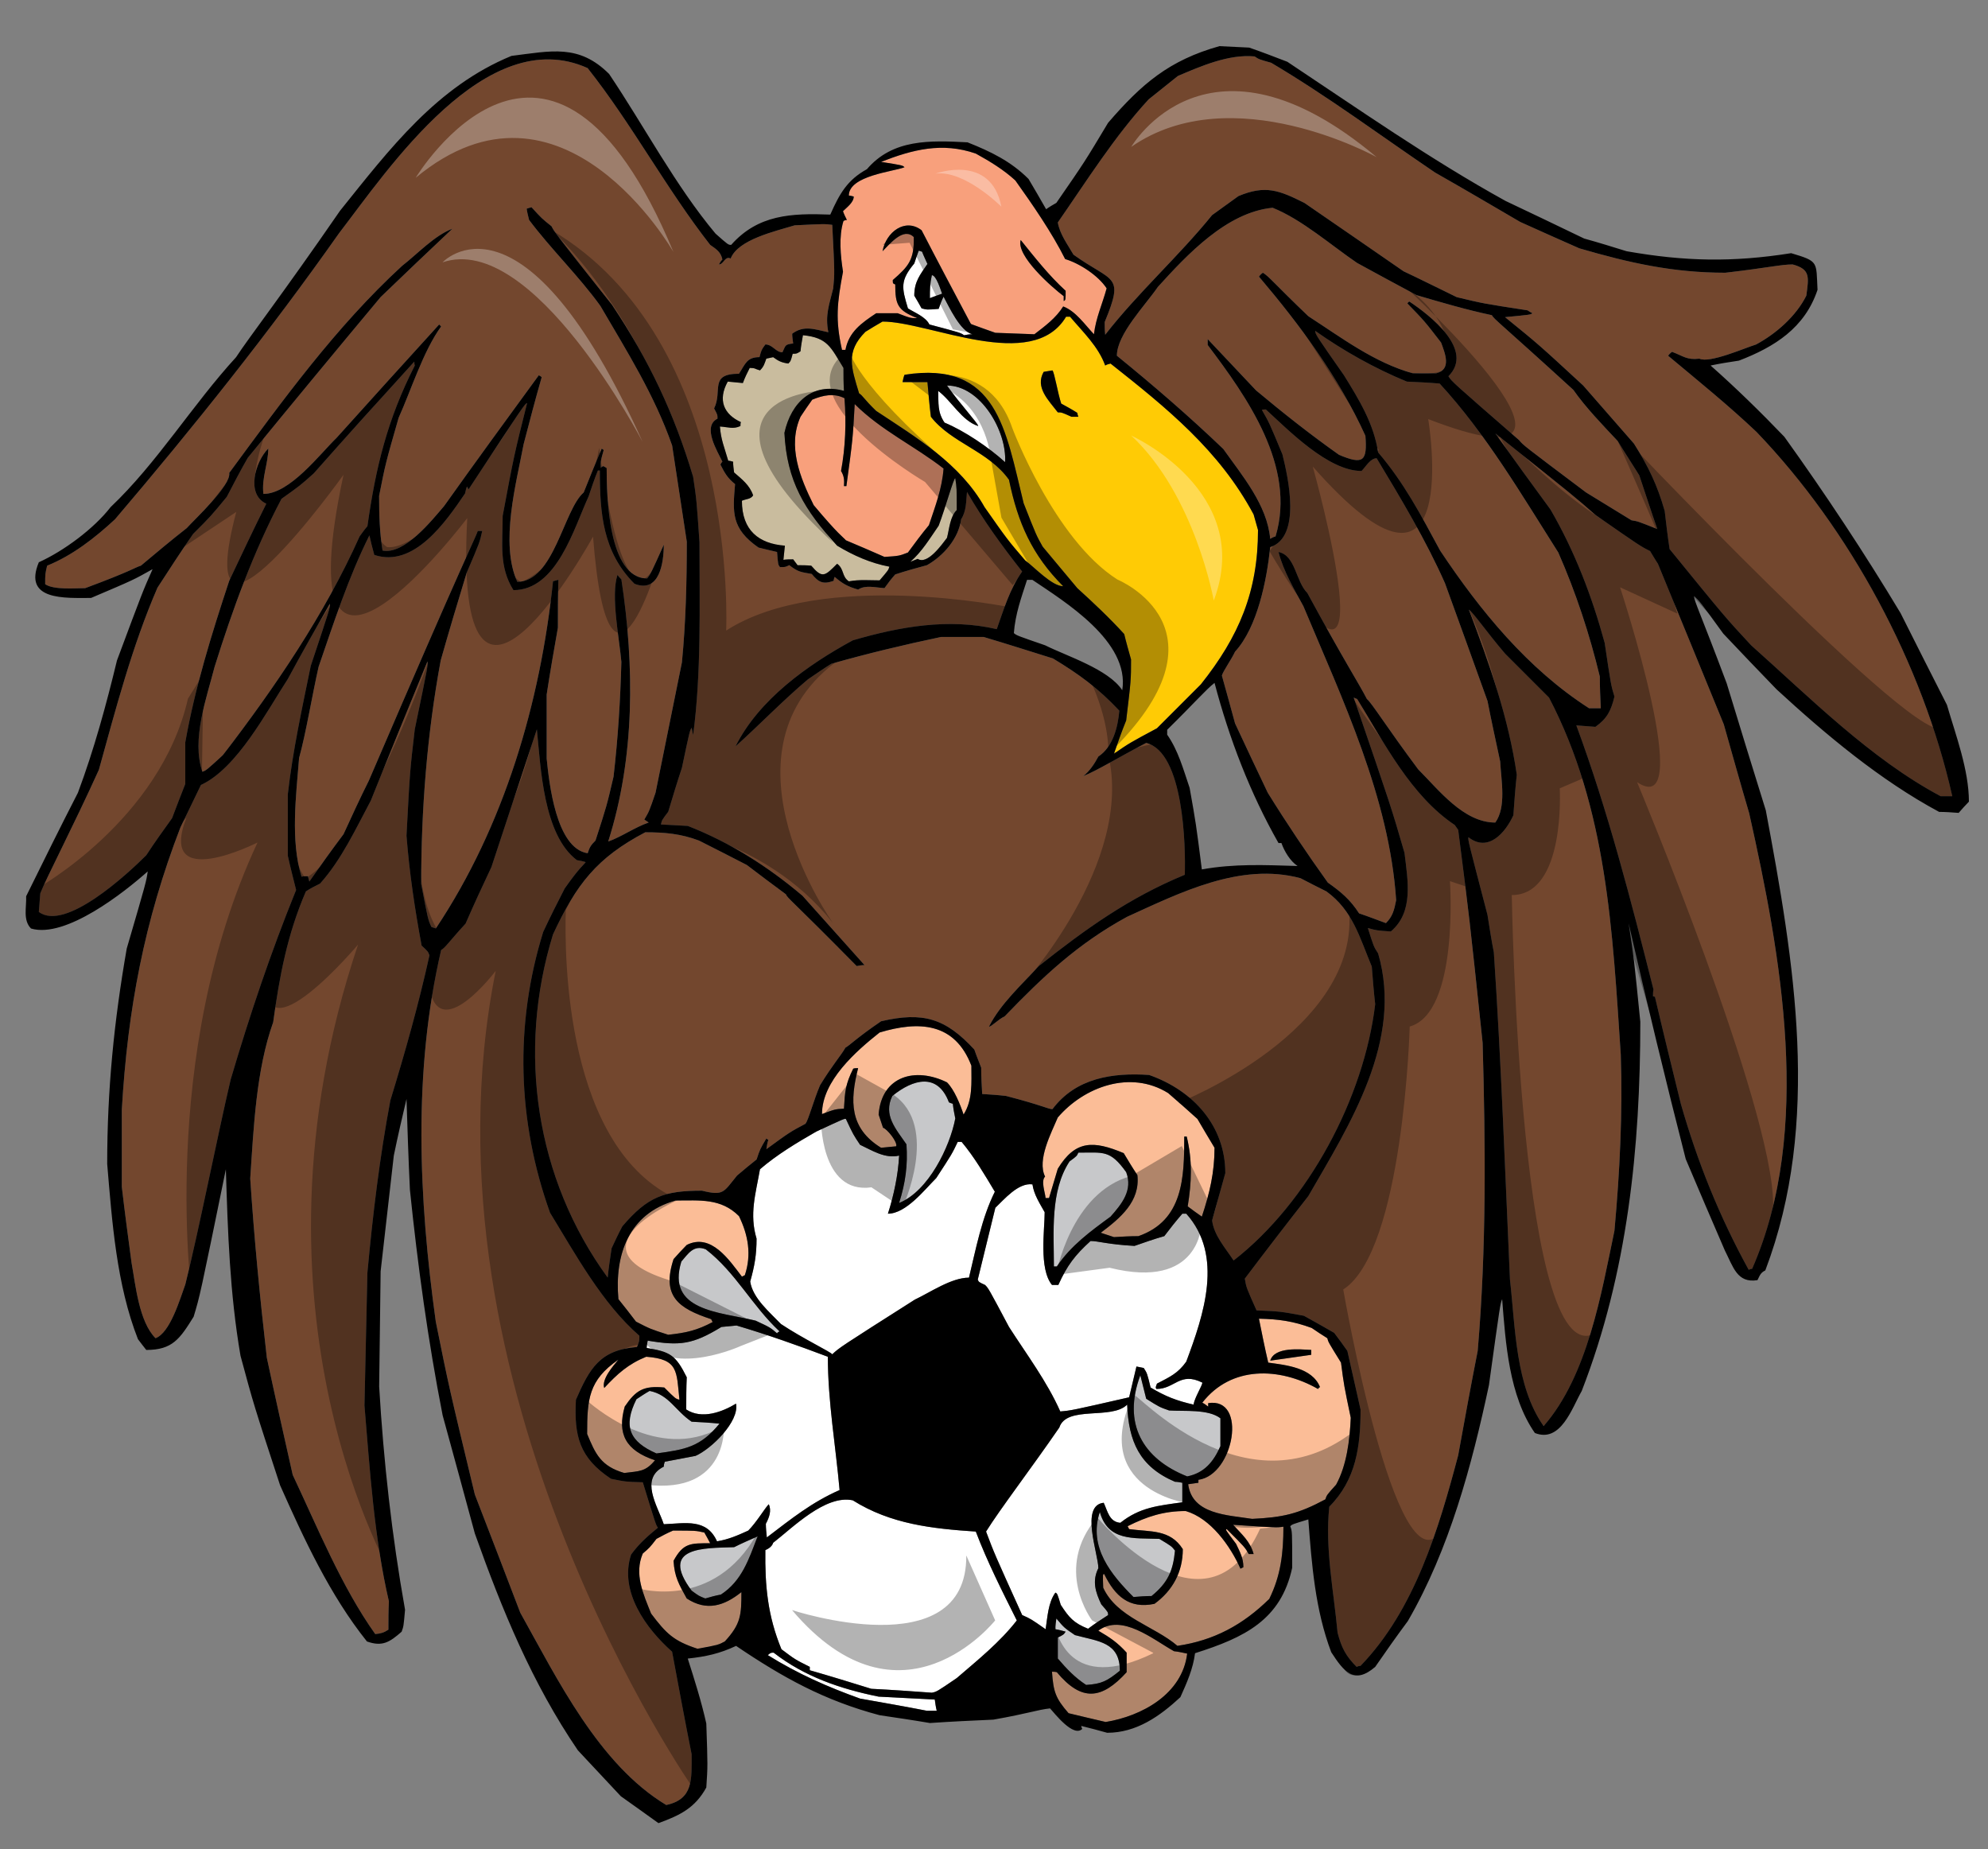 <?xml version="1.0" encoding="utf-8"?>
<!-- Generator: Adobe Illustrator 17.0.0, SVG Export Plug-In . SVG Version: 6.00 Build 0)  -->
<!DOCTYPE svg PUBLIC "-//W3C//DTD SVG 1.1//EN" "http://www.w3.org/Graphics/SVG/1.1/DTD/svg11.dtd">
<svg version="1.1" id="Layer_1" xmlns="http://www.w3.org/2000/svg" xmlns:xlink="http://www.w3.org/1999/xlink" x="0px" y="0px"
	 width="200px" height="186px" viewBox="0 0 200 186" style="enable-background:new 0 0 200 186;" xml:space="preserve">
<rect x="0" y="0" width="200" height="186" fill="#808080" stroke="none"/>
<path id="color6" style="fill:#C7C8CA;" d="M107.207,164.136c-0.346-0.098-0.689-0.194-1.033-0.244c0-0.392,0.05-0.737,0.1-1.078
	c0.784,0.931,0.784,0.931,1.865,1.668c2.358,0.64,4.521,0.688,4.521,3.585c-1.278,1.033-1.819,1.327-3.391,1.427
	c-1.131-0.737-1.964-1.621-2.848-2.654v-2.11C107.011,164.434,107.011,164.434,107.207,164.136z M69.58,160.011
	c0.737,0.541,0.737,0.541,1.375,0.786c0.492-0.145,1.032-0.294,1.572-0.392c2.112-1.379,2.801-3.538,3.685-5.848
	c-0.786,0.344-1.573,0.688-2.358,1.08C70.808,155.737,66.289,155.588,69.58,160.011z M110.646,152.102
	c-1.182,3.537,1.177,6.338,3.387,8.55c0.591-0.053,1.181-0.1,1.816-0.1c1.623-1.328,2.162-2.506,2.359-4.57
	c-0.346-0.44-0.346-0.44-1.572-1.178C113.982,154.706,111.479,155.051,110.646,152.102z M114.722,138.349
	c-1.818,4.865,0.245,8.4,4.716,10.168c1.72-0.343,2.651-1.472,3.339-3.045v-2.803c-1.226-0.932-3.584-0.684-5.157-0.783
	c-0.98-0.345-0.98-0.345-2.308-1.18C115.114,139.92,114.917,139.136,114.722,138.349z M64.029,140.756
	c-1.375,2.751-0.687,4.272,2.015,5.453c2.897-0.395,4.421-0.642,6.337-2.997c-0.933-0.099-1.866-0.147-2.8-0.195
	c-1.672-1.131-2.26-2.704-4.225-3.097C64.914,140.166,64.471,140.462,64.029,140.756z M71.006,125.677
	c-1.229-0.492-1.769,0.441-2.459,1.226c-1.521,4.962,3.785,5.061,7.467,5.944c1.475,0.688,1.475,0.688,2.161,1.277
	c0.05-0.099,0.147-0.148,0.247-0.196C75.671,131.375,74.001,127.983,71.006,125.677z M111.726,122.386
	c1.13-1.277,2.259-2.655,1.571-4.472c-1.621-2.258-2.259-1.964-4.814-1.964c-0.147,0.344-0.147,0.344-0.885,0.884
	c-1.965,2.997-1.571,7.123-1.571,10.562h0.295C107.747,125.284,109.712,123.858,111.726,122.386z M96.105,112.512
	c-0.097-0.49-0.197-0.983-0.245-1.476c-0.146-0.046-0.295-0.098-0.394-0.146c-1.128-2.997-3.585-2.359-5.696-0.639
	c-0.933,1.914,0.342,3.293,1.423,4.861c0.147,2.064-0.099,3.882-0.737,5.897C93.403,119.829,95.565,115.358,96.105,112.512z"/>
<path id="color5" style="fill:#FBBD97;" d="M118.11,166.105c0.443,0.045,0.885,0.145,1.327,0.242
	c-0.492,4.076-4.568,6.287-8.204,6.877c-1.277-0.294-2.505-0.59-3.731-0.884c-1.326-1.521-1.524-2.159-1.67-4.175
	c0.146,0,0.294,0,0.489,0.049c2.504,2.998,4.519,2.751,7.023,0v-1.966c-0.934-1.029-1.67-1.52-2.849-2.21
	C112.855,162.27,115.998,164.924,118.11,166.105z M69.088,160.797c-0.786-1.424-1.227-2.161-1.326-3.784
	c0.982-1.817,1.72-1.768,3.686-1.768c-0.197-0.392-0.394-0.735-0.59-1.081c-0.885-0.194-0.885-0.194-3.144-0.194
	c-0.589,0.246-1.129,0.54-1.67,0.834c-0.687,0.887-0.687,0.887-1.376,1.474c-0.884,2.064,0.05,4.078,0.836,6.041
	c1.523,2.015,2.259,2.751,4.666,3.538c2.113-0.392,2.113-0.392,2.751-0.735c1.621-1.769,1.67-2.654,1.67-4.964
	C72.872,161.534,71.102,162.123,69.088,160.797z M124.052,153.382c0.888,0.98,1.722,1.669,2.065,2.946h-0.491
	c-0.393-0.688-0.393-0.688-2.212-2.506c-0.145,0.048-0.145,0.048,0.934,1.475c0.393,0.832,0.737,1.422,0.737,2.355
	c-0.1,0.048-0.197,0.099-0.294,0.146c-1.033-2.308-2.998-5.061-5.504-5.798c-2.209,0-3.878,0.542-5.845,1.526
	c0.052,0.099,0.099,0.193,0.149,0.293c2.161,0.294,4.123,0,5.401,2.013c0,2.31-1.032,4.176-2.85,5.502
	c-2.55,0.54-3.979-0.785-5.058-2.997c-0.149,0-0.149,0-0.101,1.376c1.376,2.998,5.11,3.832,7.467,5.848
	c3.685-0.542,6.585-2.114,9.234-4.715c1.181-2.359,1.427-4.67,1.427-7.27C128.376,153.676,128.376,153.676,124.052,153.382z
	 M134.418,149.351c-0.933,1.033-0.933,1.033-1.08,1.475c-2.751,1.474-4.273,1.817-7.367,1.966c-2.506-0.393-6.042-0.442-6.437-3.485
	c0.346-0.05,0.688-0.1,1.031-0.149v-0.296c3.586-0.49,4.962-8.349,0.983-7.711v0.346c-0.194-0.149-0.394-0.296-0.59-0.394
	c2.897-3.732,7.763-3.586,11.642-1.377c0.05-0.099,0.1-0.146,0.195-0.196c-0.787-1.965-3.44-2.209-5.206-2.457
	c-0.344-1.472-0.64-2.946-0.935-4.419c2.017,0.049,3.44,0.246,5.308,0.933c0.489,0.346,1.031,0.688,1.571,1.031
	c0.1,0.393,0.1,0.393,1.377,2.455c0.294,2.261,0.294,2.261,0.981,5.552C135.795,144.834,135.499,147.387,134.418,149.351z
	 M131.914,135.794c-1.131-0.05-3.685-0.343-4.126,1.081c1.374-0.195,2.751-0.394,4.126-0.589V135.794z M59.068,144.244
	c0.835,2.015,1.375,3.241,3.733,3.93c1.523-0.197,2.113-0.1,3.094-1.279c-2.945-0.98-3.83-2.65-3.044-5.403
	c1.13-1.671,1.915-2.111,3.978-1.915c1.129,1.13,1.129,1.13,1.523,1.227c-0.293-2.896-0.098-4.077-3.339-4.322
	c-1.819,0.737-2.899,1.718-4.226,3.143c-0.294-0.884,0.934-2.259,1.426-2.849C59.214,138.839,59.068,140.756,59.068,144.244z
	 M67.959,120.765c-4.715,1.327-6.141,5.451-5.746,9.92c0.588,0.739,1.179,1.475,1.769,2.263c1.424,0.735,1.424,0.735,3.242,1.323
	c1.817-0.195,2.898-0.443,4.47-1.277c-0.048-0.097-0.098-0.196-0.147-0.294c-3.292-1.08-5.01-2.309-3.783-6.04
	c0.441-0.491,0.885-0.982,1.327-1.427c2.456-1.226,4.273,1.523,5.551,3.192c0.098-0.048,0.195-0.098,0.293-0.148
	c0.688-2.062,0.344-4.025-0.59-5.942C72.527,120.517,70.415,120.765,67.959,120.765z M120.469,112.562
	c-0.982-0.885-1.966-1.769-2.948-2.604c-3.781-2.355-8.448-0.64-11.102,2.458c-0.639,1.523-2.112,4.271-1.276,5.942
	c-0.441,0.443,0,1.573,0.051,2.161h0.344c0.295-0.98,0.589-1.965,0.883-2.946c1.77-2.899,3.586-2.848,6.633-1.572
	c0.441,0.737,0.884,1.474,1.374,2.21c0.296,2.652-1.719,4.325-3.685,5.799c0.445,0.145,0.886,0.294,1.329,0.439
	c0.785-0.049,1.621-0.097,2.456-0.097c4.518-1.571,4.616-5.896,4.616-10.021h0.247c0.588,2.408,0.491,4.618,0.098,7.023
	c0.442,0.347,0.934,0.688,1.423,1.033c0.788-2.357,1.278-4.472,1.278-6.926C121.599,114.476,121.009,113.495,120.469,112.562z
	 M97.724,107.206c-1.669-4.372-5.304-4.52-9.233-3.341c-2.359,1.869-5.796,4.864-5.796,8.205c1.325-0.492,1.325-0.492,2.211-0.542
	c0.098-1.719,0.145-2.455,0.932-4.026c0.149-0.051,0.294-0.051,0.492-0.051c-0.835,3.293-0.885,6.044,2.309,8.009
	c0.49-0.052,0.981-0.102,1.523-0.147c0.146-0.441-0.934-1.768-1.325-1.867c-0.147-0.443-0.296-0.884-0.444-1.327
	c0.296-3.881,3.685-4.813,6.877-3.24c0.738,0.736,1.326,2.209,1.671,3.24C97.873,110.646,97.724,108.924,97.724,107.206z"/>
<path id="color4" style="fill:#FFCB05;" d="M111.185,36.768c-0.688-1.917-2.211-3.342-3.538-4.912h-0.393
	c-3.392,5.696-13.754,0.489-18.47,0.489c-0.59,0.343-1.179,0.688-1.719,1.031c-2.014,2.015-1.423,3.586-0.637,6.188
	c0.392,0.249,0.491,0.592,1.718,1.771c4.077,2.701,8.451,5.305,10.906,9.677c2.307,3.29,2.307,3.29,4.078,5.353
	c0.932,0.687,2.701,2.604,3.832,2.604c-3.145-3.145-4.568-6.387-5.454-10.709c-2.063-2.9-5.795-3.685-7.859-6.336
	c-0.147-1.18-0.246-2.36-0.345-3.487h-2.504c0.048-0.247,0.098-0.492,0.196-0.738c9.332-1.473,10.169,5.551,11.984,12.92
	c1.277,3.241,1.277,3.241,1.917,4.372c1.13,1.375,2.311,2.75,3.488,4.174c1.621,1.474,3.241,2.996,4.716,4.616
	c0.196,0.836,0.44,1.671,0.685,2.554c0,2.064,0,2.064-0.488,6.138c-0.442,1.084-0.836,2.214-1.228,3.343
	c1.57-1.082,1.57-1.082,4.321-2.556c1.473-1.473,2.947-2.947,4.421-4.421c3.832-4.813,5.749-9.332,5.749-15.523
	c-0.147-0.54-0.299-1.08-0.443-1.571c-3.44-6.435-8.744-10.709-14.392-15.179C111.527,36.619,111.331,36.669,111.185,36.768z
	 M107.796,41.925c-0.983-0.442-0.983-0.442-1.377-0.442c-0.933-1.228-2.307-2.505-1.423-4.078c0.294-0.046,0.587-0.097,0.882-0.145
	c0.199,0.195,0.541,2.308,0.886,3.34c0.542,0.294,1.08,0.589,1.621,0.935c0,0.098,0.048,0.243,0.1,0.392L107.796,41.925
	L107.796,41.925z"/>
<path id="color3" style="fill:#C9BC9E;" d="M78.813,56.318c0.05-0.493,0.099-0.983,0.148-1.425c-2.604-0.197-4.323-1.521-4.323-4.52
	c0.442-0.196,0.885-0.145,1.129-0.539c-0.342-1.032-1.129-1.622-1.916-2.31c-0.049-0.392-0.099-0.736-0.099-1.08
	c-0.196-0.049-0.343-0.099-0.49-0.099c-0.394-1.375-0.738-2.112-0.836-3.438c0.836,0.05,1.326,0.294,2.065-0.05
	c0-0.146,0-0.293,0.047-0.393c-1.719-0.785-2.357-2.211-1.325-4.077c0.491,0.049,0.982,0.097,1.522,0.146
	c0.196-0.538,0.442-1.031,0.69-1.521c0.587,0,0.49,0.1,1.031,0.246c0.393-0.392,0.44-0.64,0.638-1.18
	c0.197-0.048,0.443-0.099,0.688-0.147c0.54,0.393,0.834,0.54,1.523,0.64c0.245-0.247,0.245-0.247,0.441-0.983
	c0.393,0,0.393,0,0.787-0.247c0.049-0.54,0.147-1.081,0.245-1.62c2.506,0.246,2.8,1.229,4.077,3.291c0,0.737,0,1.521,0.05,2.309
	c-3.144-0.884-5.305,1.129-5.992,4.224c0.246,4.864,2.014,7.763,5.304,11.348c1.622,0.982,3.39,1.767,5.257,2.111
	c-0.1,0.345-0.1,0.345-0.982,1.376c-1.082,0-1.964-0.099-3.095,0.099c-0.737-0.491-0.442-1.228-1.18-1.768
	c-1.228,1.227-1.472,1.522-2.602,0.195c-0.493-0.048-0.934-0.048-1.376-0.048c-0.147-0.198-0.296-0.394-0.442-0.59
	C79.454,56.269,79.109,56.269,78.813,56.318z M95.27,54.107c0.246-0.933,0.295-2.112,0.983-2.8c0-2.21,0-2.21-0.147-3.192
	c-0.146-0.099-0.982,2.945-1.67,4.764c-0.886,1.277-1.67,2.603-2.85,3.634c0.246-0.099,0.49-0.196,0.737-0.295
	C93.304,56.858,94.78,54.744,95.27,54.107z"/>
<path id="color2" style="fill:#73472E;" d="M41.729,36.768c-2.75,5.403-3.929,10.217-4.765,16.161
	c-0.296,0.344-0.541,0.688-0.786,1.032c-3.489,7.81-8.548,15.227-13.754,22.005c-1.669,1.522-1.669,1.522-2.062,1.671
	c-1.131-3.244,0.441-7.466,1.228-10.561c1.817-5.796,3.88-11.495,6.73-16.898c1.866-1.326,1.866-1.326,3.241-2.554
	c3.341-3.783,6.73-7.515,10.12-11.248C41.679,36.473,41.679,36.619,41.729,36.768z M159.863,71.25h1.179
	c-0.048-1.081-0.097-2.161-0.097-3.192c-1.031-4.274-2.408-8.449-4.176-12.476c-3.684-5.796-7.271-11.938-11.937-16.997
	c-1.131-0.099-2.211-0.146-3.292-0.196c-3.243-1.328-6.386-3.096-9.235-5.108c0.051,0.394,0.051,0.394,2.899,4.47
	c1.523,2.456,2.997,4.863,3.44,7.762c2.601,3.045,4.273,6.239,6.235,9.873C148.909,61.427,153.675,67.273,159.863,71.25z
	 M63.488,156.377c0.836-1.132,1.622-1.817,2.702-2.701c-0.196-0.247-0.196-0.247-1.523-4.569c-1.718-0.049-1.718-0.049-3.193-0.348
	c-3.191-2.108-3.732-4.32-3.536-7.955c1.375-3.143,2.406-5.01,6.14-5.306c0.246-0.59,0.246-0.59,0.246-1.13
	c-3.734-3.241-6.435-8.202-8.99-12.38c-3.292-9.183-3.585-18.912-0.687-28.244c0.687-1.472,1.423-2.945,2.16-4.37
	c1.523-2.161,1.916-2.358,2.114-2.653c-0.296-0.097-0.591-0.148-0.885-0.197c-3.389-2.553-3.636-9.332-4.027-13.163
	c-1.523,4.617-3.046,9.234-4.569,13.852c-0.884,1.867-1.769,3.782-2.604,5.699c-1.67,1.815-2.064,2.455-2.455,2.651
	c-2.848,12.23-2.26,25.001-0.54,37.382c1.325,6.58,1.325,6.58,3.928,17.39c1.523,3.927,3.046,7.905,4.568,11.884
	c3.734,6.683,7.911,15.275,14.688,19.354c2.751-0.588,2.555-2.602,2.555-5.109c-0.688-3.438-1.326-6.877-1.965-10.314
	C65.013,163.842,62.262,160.109,63.488,156.377z M149.155,104.898c0.294,10.315,0.394,20.68-0.493,30.997
	c-0.686,3.486-1.324,6.972-1.964,10.51c-1.967,7.417-4.37,15.523-9.822,21.171c-0.148,0-0.299,0.052-0.396,0.1
	c-1.081-1.081-1.521-1.915-1.915-3.44c-0.392-4.223-1.277-8.446-0.834-12.672c2.699-2.703,3.145-6.092,3.145-9.776
	c-0.445-1.965-0.888-3.929-1.327-5.892c-0.442-0.642-0.887-1.229-1.327-1.82c-1.03-0.59-2.061-1.177-3.047-1.718
	c-2.405-0.441-2.405-0.441-4.762-0.54c-1.033-2.311-1.033-2.311-1.182-3.194c2.111-2.799,4.227-5.55,6.388-8.301
	c4.174-7.221,9.579-15.67,7.025-24.415c-0.445-0.685-0.445-0.685-1.033-2.553c0.884,0.246,0.884,0.246,2.311,0.347
	c2.307-1.969,1.716-5.063,1.374-7.912c-1.326-4.567-1.326-4.567-5.11-15.619c0.1,0.048,0.196,0.097,0.348,0.147
	c2.699,4.372,5.402,9.726,9.82,12.673c0.1,0.146,0.199,0.294,0.346,0.49C147.829,92.322,147.829,92.322,149.155,104.898z
	 M43.203,96.106c-1.08,4.91-2.457,9.774-3.931,14.588c-1.081,5.746-1.769,11.495-2.31,17.339c-0.098,4.42-0.195,8.893-0.295,13.358
	c0.542,6.483,0.983,13.362,2.458,19.697c-0.051,0.934-0.051,1.869-0.051,2.851c-0.442,0.294-0.786,0.393-1.325,0.44
	c-3.389-4.763-5.797-10.706-8.301-16.012c-0.884-3.93-1.768-7.858-2.604-11.787c-0.689-5.995-1.278-12.038-1.67-18.029
	c0.344-5.108,0.589-10.905,2.309-15.72c0.638-4.664,1.424-8.84,3.291-13.162c0.441-0.296,0.933-0.542,1.425-0.786
	c2.161-2.408,3.584-5.502,5.108-8.352c1.867-4.663,3.783-9.333,5.698-13.998c0.048,0.441,0.048,0.441-1.277,6.826
	c-0.492,4.225-0.492,4.225-0.834,10.708c0.294,3.734,0.834,7.368,1.522,11.052C43.054,95.711,43.054,95.711,43.203,96.106z
	 M163.056,106.075c0.197,5.896-0.099,11.837-0.638,17.733c-1.326,6.336-2.701,14.59-7.123,19.649
	c-2.848-4.029-2.848-10.021-3.388-14.737c-0.491-10.953-0.887-21.956-1.621-32.911c-0.251-1.276-0.443-2.552-0.64-3.779
	c-1.965-7.519-1.965-7.519-1.917-7.811c2.013,1.57,3.733-0.492,4.521-2.21c0.098-1.374,0.195-2.751,0.344-4.077
	c-0.836-5.749-2.753-11.152-4.817-16.603c0.445,0.294,1.87,2.357,3.64,4.421c1.472,1.472,2.943,2.947,4.42,4.421
	C161.682,81.37,162.22,93.648,163.056,106.075z M29.792,89.523c-2.554,6.286-4.665,12.574-6.582,19.06
	c-1.277,5.402-3.243,15.374-4.568,20.629c-0.539,1.473-1.522,4.863-2.996,5.404c-1.67-1.669-2.014-5.404-2.408-7.563
	c-0.343-2.555-0.687-5.109-0.983-7.664v-7.761c0.591-10.121,2.26-18.96,5.895-28.392c0.688-1.424,1.375-2.85,2.064-4.274
	c3.635-1.669,6.631-7.416,8.742-10.659c1.375-2.553,2.8-5.058,4.224-7.564c0.05,0.345,0.05,0.345-1.915,6.238
	c-0.883,4.323-1.816,8.548-2.309,12.92v6.189C29.203,87.215,29.498,88.344,29.792,89.523z M17.315,82.303
	c-0.883,1.228-1.769,2.455-2.603,3.734c-1.865,1.865-8.154,7.707-10.806,5.695c0.047-0.639,0.097-1.275,0.147-1.865
	c0.639-1.623,3.291-6.682,5.894-12.429c1.719-6.189,3.341-12.428,5.896-18.322c1.179-1.818,2.358-3.635,3.584-5.404
	c1.769-1.767,1.769-1.767,3.39-3.733c0.688-1.326,1.377-2.651,2.113-3.929c4.421-5.405,8.89-10.808,13.359-16.161
	c2.408-2.31,4.814-4.619,7.221-6.878c-1.817,0.689-3.535,2.556-5.058,3.734c-6.68,6.141-12.034,13.557-17.389,20.827
	c0.197,1.276-3.487,4.667-4.273,5.55c-1.571,1.229-3.094,2.505-4.617,3.783c-0.541,0.147-0.835,0.492-5.599,2.26
	c-1.033,0-3.146,0.196-4.029-0.394c0-1.032,0-1.032,0.197-1.866c2.553-1.032,4.813-2.8,6.828-4.666
	c7.909-9.283,15.522-18.815,22.545-28.785c4.912-6.387,14.787-21.219,25.003-16.604c4.471,5.649,7.909,12.132,12.33,17.785
	c0.638,0.44,1.08,0.735,1.227,1.472c-0.147,0.146-0.247,0.293-0.345,0.491c0.492,0,0.59-0.884,1.179-0.591
	c0.737-1.916,4.521-2.75,6.437-3.339c2.997-0.148,2.997-0.148,3.782-0.05c0.246,4.864,0.246,4.864,0.097,6.385
	c-0.393,1.622-0.835,2.702-0.49,4.42c-1.376-0.292-2.457-0.737-3.637,0.148c0,0.296,0.05,0.638,0.1,0.981
	c-0.884,0.1-0.737,0.198-1.081,0.886c-0.687,0-0.981-0.786-1.719-0.786c-0.394,0.54-0.394,0.54-0.589,1.275
	c-1.278,0-1.424,0.687-2.064,1.67c-3.044,0-1.62,1.72-2.503,3.489c0.342,0.638,0.342,0.638,0.342,1.03
	c-1.571,0.788,0,3.292,0.492,4.324c-0.1,0.098-0.147,0.197-0.198,0.294c0.443,0.883,0.737,1.376,1.474,1.965
	c-0.246,2.849-0.393,4.471,2.358,6.384c0.59,0.15,1.229,0.296,1.866,0.444c0.099,1.278,0.099,1.278,0.294,1.522
	c0.541,0,0.541,0,0.934-0.195c0.886,0.686,1.13,0.686,2.26,0.883c0.688,0.836,1.13,1.08,2.211,0.688c0-0.147,0.05-0.294,0.099-0.394
	c0.785,0.686,1.325,0.982,2.357,1.277c0.736-0.493,1.767-0.197,2.651-0.147c0.345-0.492,0.688-0.933,1.081-1.375
	c1.033-0.344,2.111-0.64,3.192-0.932c1.671-0.935,3.193-2.702,3.438-4.618c0.54-0.835,0.493-1.769,0.59-2.75
	c1.67,2.898,3.538,5.452,5.55,8.006c-1.275,1.818-1.817,3.732-2.554,5.798c-4.863-1.131-9.773-0.249-14.49,1.128
	c-4.519,2.457-9.432,5.944-11.788,10.659c2.406-2.161,4.764-4.616,7.269-6.729c0.787-0.541,1.572-1.081,2.357-1.574
	c3.637-1.03,7.319-1.916,11.053-2.699h4.275c2.308,0.686,4.617,1.423,6.974,2.16c2.604,1.572,4.568,2.997,6.681,5.257
	c-0.147,1.669-0.637,3.633-2.112,4.616c-0.394,0.738-0.883,1.475-1.521,1.966c1.472-0.591,3.586-1.917,6.335-3.339
	c3.784,0.933,3.979,10.415,3.883,13.263c-5.6,2.309-9.974,5.45-14.689,9.185c-1.718,1.867-3.879,3.83-5.009,6.09
	c0.197,0.052,0.934-0.736,1.571-1.028c3.882-4.03,7.368-7.322,12.33-10.023c5.304-2.408,11.398-5.503,17.439-3.879
	c0.836,0.441,1.719,0.884,2.602,1.326c2.651,1.915,3.341,4.616,4.57,7.564c0.099,1.224,0.192,2.505,0.342,3.782
	c-1.129,9.429-6.729,19.943-14.245,25.787c-0.834-1.277-1.964-2.505-2.163-4.026c0.445-1.623,0.886-3.194,1.329-4.765
	c0-4.718-3.192-8.304-7.665-9.875c-3.682-0.246-7.365,0.296-9.724,3.438c-0.441,0-0.884-0.346-4.667-1.326
	c-0.834-0.099-1.62-0.147-2.404-0.197c-0.05-0.885-0.1-1.767-0.1-2.652c-0.244-0.64-0.49-1.229-0.688-1.817
	c-2.897-3.143-5.156-3.832-9.381-2.848c-2.457,1.672-3.192,2.456-3.585,2.653c-0.442,0.783-1.326,1.766-2.554,3.781
	c-0.637,1.475-1.179,3.534-1.473,3.88c-1.573,0.836-1.573,0.836-3.93,2.555c0.049-0.344,0.098-0.64,0.196-0.936
	c-0.098-0.048-0.147-0.095-0.196-0.146c-0.639,1.081-0.639,1.081-0.982,2.113c-0.687,0.539-1.325,1.081-1.965,1.62
	c-1.374,1.672-1.325,2.064-3.535,1.522c-3.783,0-5.454,0.591-8.008,3.587c-0.393,0.735-0.736,1.472-1.081,2.211
	c-0.147,0.981-0.294,1.967-0.393,2.945c-7.271-9.97-9.135-22.741-5.501-34.527c2.357-5.061,4.419-7.713,9.283-10.269
	c1.966,0,3.587,0.149,5.403,0.834c1.573,0.789,3.192,1.621,4.813,2.456c1.278,0.984,2.606,1.965,3.931,2.948
	c0.147,0.394,0.49,0.491,7.122,7.221c0.246-0.049,0.491-0.098,0.787-0.098c-2.113-2.359-4.176-4.667-6.239-6.976
	c-3.486-2.947-7.27-5.355-11.542-7.024c-0.934-0.05-1.817-0.099-2.701-0.147c0.098-0.443,0.098-0.443,0.734-1.277
	c0.443-1.473,0.885-2.946,1.377-4.422c0.785-3.733,0.785-3.733,0.983-4.027c0.048,0.246,0.099,0.491,0.146,0.737
	c0.836-6.288,0.639-13.019,0.639-19.402c-0.294-4.273-0.294-4.273-0.639-6.583c-1.915-6.387-4.419-11.691-8.153-17.29
	c-5.797-7.321-5.797-7.321-6.091-7.91c-0.983-0.786-0.983-0.786-2.014-1.915c-0.196,0.048-0.344,0.098-0.49,0.147
	c0.048,0.345,0.146,0.736,0.245,1.129c2.21,2.947,5.011,5.65,7.17,8.646c2.701,4.618,5.454,8.989,7.222,14.047
	c0.491,3.194,0.983,6.436,1.474,9.677c0,4.029-0.098,8.104-0.49,12.133c-0.885,4.372-1.768,8.743-2.654,13.117
	c-0.637,1.863-0.637,1.863-1.13,2.7c0.147,0.098,0.294,0.197,0.443,0.296c-1.425,0.493-2.703,1.424-4.077,1.915
	c2.701-8.497,2.651-17.634,1.326-26.377c-0.146-0.147-0.293-0.293-0.394-0.441c-0.687,2.111,0.197,6.434,0.394,8.742
	c-0.099,3.832-0.344,7.711-0.787,11.545c-0.688,2.945-0.688,2.945-1.817,6.432c-0.441,0.443-0.588,0.64-0.786,1.277
	c-3.193-0.488-3.881-7.121-4.126-9.529v-6.436c0.345-2.258,0.737-4.517,1.13-6.728c0-1.622,0-3.243,0.049-4.814
	c-0.196,0.049-0.393,0.099-0.54,0.147c-1.278,12.231-4.913,24.611-11.788,34.924c-0.149-0.05-0.296-0.099-0.444-0.145
	c-0.344-0.737-0.344-0.737-1.031-4.322c0-7.519,0.589-15.083,1.965-22.499c0.834-2.947,1.72-5.896,2.604-8.793
	c1.325-3.093,1.325-3.093,1.571-4.224h-0.446c-0.245,0.737-1.08,2.112-10.954,25.102c-0.885,1.767-1.719,3.584-2.553,5.401
	c-1.18,1.571-2.309,3.145-3.439,4.764c-0.05-0.195-0.099-0.393-0.147-0.539c-0.246,0-0.441,0-0.639,0.05
	c-1.13-3.635-0.541-8.203-0.246-11.937c0.687-2.457,1.327-6.387,1.966-9.185c1.523-4.421,2.996-8.99,5.108-13.213
	c0.147,0.638,0.295,1.276,0.492,1.965c3.978,1.326,7.171-3.291,9.136-6.189c0.049-0.246,0.099-0.492,0.197-0.688
	c0.049,0.098,0.099,0.195,0.147,0.293c5.648-8.596,5.648-8.596,5.894-8.693C51.7,45.856,51.7,45.856,50.57,51.898
	c0,2.8-0.392,5.108,1.082,7.467c4.37,0,6.089-6.239,7.563-9.431c0.295-0.884,0.591-1.768,0.934-2.603h0.197
	c0,4.321,0.294,8.202,3.486,11.394c2.506,0.983,2.949-2.111,2.949-3.928c-1.327,2.946-1.327,2.946-1.672,3.389
	c-3.928,0-4.077-8.351-4.077-11.103c-0.147-0.097-0.246-0.146-0.344-0.197c-0.098,0.051-0.195,0.1-0.245,0.197
	c-0.05-0.589-0.05-0.589,0.293-1.817c-0.097-0.048-0.146-0.097-0.195-0.145c-0.64,1.472-1.228,2.946-1.819,4.419
	c-2.015,1.72-2.995,8.99-6.681,8.99c-1.768-3.881-0.098-9.924,0.639-13.853c0.589-2.259,1.178-4.519,1.816-6.73
	c-0.097-0.098-0.195-0.147-0.292-0.196c-3.195,4.371-6.386,8.743-9.53,13.162c-1.229,1.427-3.979,4.913-6.189,4.472
	c-0.297-1.819-0.345-3.634-0.345-5.501c0.64-3.242,0.64-3.242,1.965-7.86c1.227-2.701,2.457-6.681,4.273-9.184
	c-0.099-0.099-0.147-0.149-0.197-0.198c-3.437,3.781-6.876,7.566-10.315,11.397c-1.719,1.67-4.715,5.648-7.367,5.648
	c-0.197-1.619,0.49-3.045,0.49-4.567c-1.327,1.325-2.259,4.616-0.198,5.55c-1.276,2.553-2.504,5.158-3.733,7.761
	c-1.767,5.353-3.438,10.708-4.42,16.259v4.174C18.2,79.993,17.757,81.123,17.315,82.303z M166.791,56.711
	c2.21,5.352,4.419,10.757,6.63,16.158c0.836,2.949,1.671,5.946,2.555,8.941c3.192,14.246,6.434,31.829,0.294,45.829
	c-0.147,0-0.244,0.051-0.344,0.1c-2.946-5.356-5.158-10.858-6.829-16.703c-0.884-3.585-1.766-7.173-2.603-10.755
	c-0.099-0.052-0.146-0.052-0.196-0.052c0-0.246,0-0.49,0.05-0.685c-2.259-8.941-4.567-17.932-7.763-26.575
	c0.64,0.048,1.278,0.099,1.918,0.147c1.181-0.836,1.57-1.62,1.917-3.045c-0.347-1.131-0.347-1.131-0.984-5.403
	c-1.275-4.667-2.996-9.187-5.451-13.411c-1.869-2.554-3.732-5.108-5.552-7.662c8.057,6.434,8.057,6.434,10.07,8.203
	c4.521,3.144,4.521,3.144,5.501,3.634C166.248,55.825,166.494,56.269,166.791,56.711z M128.622,55.531
	c0.493,1.917,1.573,3.734,2.505,5.452c3.931,9.384,8.646,19.257,9.332,29.572c-0.195,0.982-0.342,1.623-1.028,2.308
	c-0.935-0.344-1.818-0.685-2.702-0.981c-0.886-1.378-1.817-2.161-3.143-3.094c-2.113-2.947-4.126-5.944-6.043-9.037
	c-1.13-2.357-2.208-4.667-3.291-6.978c-0.442-1.62-0.884-3.241-1.327-4.813c0.147-0.49,0.934-1.57,1.327-2.406
	c2.259-2.456,3.194-7.221,3.536-10.512c3.145-1.033,1.817-6.974,1.228-9.333c-1.327-3.193-1.327-3.193-2.063-4.47
	c0.099-0.05,0.246-0.05,0.395-0.05c2.309,2.112,6.287,6.19,9.628,6.19c0.441-0.442,0.884-1.279,1.521-1.279
	c2.458,4.078,4.962,8.254,6.877,12.576c1.427,3.929,2.851,7.86,4.275,11.839c0.393,2.013,0.836,4.027,1.276,6.091
	c0.1,1.914,0.638,4.567-0.492,6.14c-3.192,0-5.697-3.292-7.759-5.354c-3.194-4.276-4.666-6.682-5.16-7.077
	c-0.833-1.62-2.259-3.78-5.989-10.658C130.342,58.479,130.342,55.876,128.622,55.531z M176.711,43.448
	c9.432,9.824,16.701,23.331,19.698,36.643h-1.18c-7.023-3.732-13.163-9.921-19.06-15.179c-2.602-2.799-2.602-2.799-8.203-9.675
	c-0.195-1.277-0.346-2.556-0.491-3.832c-0.737-2.604-1.67-4.521-3.095-6.78c-1.719-1.963-3.438-3.93-5.108-5.845
	c-4.472-4.125-4.472-4.125-7.858-6.877c2.555-0.244,2.555-0.244,2.751-0.392c-0.196-0.099-0.346-0.197-0.492-0.293
	c-4.47-0.688-4.47-0.688-7.121-1.326c-1.818-0.885-3.586-1.77-5.354-2.605c-3.344-2.308-6.683-4.617-9.973-6.877
	c-2.554-1.276-3.929-1.817-6.63-0.687c-0.884,0.638-1.771,1.278-2.654,1.915c-3.341,4.126-7.466,7.809-10.756,12.036
	c-0.05-0.443-0.05-0.885-0.05-1.278c2.013-4.863,0.835-3.93-3.144-6.778c-0.591-1.031-1.376-2.062-1.573-3.242
	c2.897-4.175,5.7-8.646,9.137-12.379c0.981-0.786,1.965-1.572,2.947-2.357c2.311-0.984,5.109-2.21,7.712-1.964
	c0.44,0.293,0.44,0.293,1.67,0.638c5.651,3.34,11.053,7.368,16.506,11.053c2.848,1.619,5.698,3.292,8.549,4.96
	c1.962,0.883,3.928,1.768,5.941,2.652c5.061,1.474,9.434,2.456,14.689,2.456c4.27-0.493,5.598-0.834,6.777-0.834
	c1.815,0.492,1.621,1.278,1.373,3.143c-1.029,2.064-3.044,3.831-5.058,4.913c-1.129,0.343-4.666,1.915-5.697,1.424
	c-1.277,0.147-1.573-0.244-2.753-0.687c-0.145,0.097-0.292,0.244-0.394,0.393C170.818,38.291,173.865,40.746,176.711,43.448z
	 M152.838,44.283c-6.777-5.895-6.777-5.895-7.121-6.435c2.654-2.652-1.867-6.141-3.931-7.515c-0.1,0.049-0.147,0.1-0.192,0.196
	c1.716,1.768,1.716,1.768,3.386,3.931c0.394,1.08,1.081,2.702-0.49,3.095h-2.358c-3.88-1.082-7.173-3.586-10.513-5.748
	c-3.537-3.389-3.929-3.979-4.568-4.372c-0.147,0.1-0.294,0.247-0.394,0.393c4.126,4.861,8.058,10.169,10.709,16.012
	c0.194,2.555-0.196,2.948-2.651,1.916c-2.852-2.014-5.65-4.223-8.352-6.484c-1.621-1.718-3.241-3.437-4.864-5.157v0.589
	c3.932,5.207,8.94,12.231,6.827,19.256c-0.194,0.048-0.392,0.147-0.54,0.246c-0.294-3.391-2.799-6.338-4.716-9.039
	c-3.437-3.29-7.023-6.385-10.707-9.382c0-2.162,2.848-5.059,4.126-6.927c2.946-3.242,6.925-7.515,11.543-7.958
	c2.947,1.181,5.894,3.783,8.498,5.552c1.964,1.081,3.98,2.163,5.992,3.242c2.506,0.737,5.012,1.472,7.564,2.013
	c0.195,0.393,0.834,0.788,8.202,7.516c1.23,1.768,2.997,3.587,4.471,5.158c0.686,1.13,1.427,2.259,2.162,3.438
	c0.59,1.77,1.179,3.587,1.814,5.404c-1.964-0.785-1.964-0.785-2.602-0.884c-1.523-0.933-3.043-1.867-4.568-2.8
	C153.231,44.773,153.231,44.773,152.838,44.283z"/>
<path id="color1" style="fill:#F8A07C;" d="M91.341,55.58c-0.885,0.344-0.885,0.344-2.358,0.442
	c-1.328-0.589-2.604-1.129-3.88-1.669c-0.295-0.345-0.688-0.491-3.242-3.538c-1.375-2.75-2.653-5.941-1.327-8.89
	c0.394-0.589,0.787-1.18,1.18-1.72c1.08-0.442,2.162-0.687,3.242-0.147c0.195,2.406,0.097,4.961-0.345,7.32
	c0.295,0.49,0.345,0.883,0.295,1.523h0.245c0.64-4.717,0.64-4.717,0.835-8.254c2.651,2.653,6.043,4.226,8.939,6.485
	c-0.146,2.014-0.835,3.783-1.472,5.699C92.714,53.713,92.028,54.647,91.341,55.58z M84.808,27.335
	c-0.247-1.618-0.442-3.535,0.048-5.108c0.099-0.048,0.196-0.098,0.344-0.098c-0.147-0.295-0.294-0.588-0.392-0.884
	c0.392-0.393,1.081-0.884,1.081-1.474c-0.197-0.046-0.346-0.096-0.492-0.096c0-2.016,4.519-2.41,5.6-2.852
	c-0.197-0.195-0.197-0.195-2.359-0.538c3.145-1.23,6.141-2.016,9.531-0.836c1.424,0.786,2.798,1.621,3.976,2.703
	c1.719,2.407,3.688,5.254,5.012,7.908c1.475,0.442,3.339,1.67,4.176,2.946c-0.442,1.622-1.081,2.947-1.278,4.618
	c-0.933-0.983-1.816-2.309-3.092-2.799c-0.739,1.179-1.82,1.966-2.9,2.799c-1.326-0.049-2.652-0.098-3.929-0.147
	c-0.835-0.294-1.668-0.589-2.455-0.883c-1.67-3.146-3.34-6.29-4.962-9.434c-1.669-1.277-3.586,0.196-3.93,2.113
	c0.737-0.736,2.113-2.456,3.144-1.423c0.05,2.309-0.539,2.946-2.113,4.321c0,0.345,0,0.345,0.247,0.443
	c0,2.062,0.245,2.602,2.21,3.388c-0.687,0-0.687,0-1.965-0.492h-2.16c-1.475,0.982-2.751,1.868-3.096,3.685h-0.344
	C84.021,32.15,84.217,30.481,84.808,27.335z M107.011,29.792v0.492c0.196-0.099,0.196-0.099,0.196-1.032
	c-1.671-1.522-3.095-3.339-4.52-5.109C102.197,25.717,105.832,28.909,107.011,29.792z"/>
<path id="fill_1_" style="fill:#FFFFFF;" d="M94.043,170.965c0.048,0.346,0.098,0.737,0.196,1.131h-0.983
	c-2.258-0.441-4.519-0.835-6.728-1.227c-3.291-1.179-6.288-2.507-9.284-4.371c0.295-0.248,0.295-0.248,0.59-0.248
	c3.094,2.407,6.68,3.636,10.561,4.423C90.261,170.77,92.127,170.867,94.043,170.965z M85.79,150.922
	c-2.752-0.585-6.042,2.754-8.007,4.275c-0.099,0.344-0.443,0.592-0.786,0.737c-0.05,3.635,0.246,6.632,1.62,9.971
	c1.375,1.033,1.375,1.033,2.85,1.77v0.342c2.062,0.592,4.126,1.226,6.189,1.868c2.014,0.098,4.029,0.243,6.091,0.392
	c0.493-0.099,0.493-0.099,2.506-1.47c2.113-1.819,4.321-3.587,6.042-5.8c-1.476-2.946-2.947-5.845-4.125-8.939
	C93.795,153.773,89.621,153.33,85.79,150.922z M106.174,160.207c-0.735,1.032-0.787,2.459-0.98,3.685
	c-1.475-1.031-1.475-1.031-2.358-1.425c-2.801-6.189-2.801-6.189-3.634-8.4c1.373-2.21,4.567-6.386,7.368-10.462
	c0.735-2.259,5.255-0.737,6.828-2.306c0.146,3.681,1.228,6.237,4.813,7.761c0.244,0,0.49,0.049,0.736,0.099v1.963
	c-2.407,0.346-4.274,0.493-6.237,2.065c-1.129-0.1-1.276-1.18-1.672-2.016c-2.405,0.248-0.539,5.158-0.539,6.582
	c-0.642,1.275-0.296,2.406,0.295,3.636c0.687,0.785,0.687,0.785,0.687,1.08c-0.687,0.443-1.377,0.886-2.015,1.375
	c-1.471-0.588-1.914-1.129-2.75-2.404C106.372,160.306,106.372,160.306,106.174,160.207z M77.047,153.284
	c0.342-0.642,0.589-1.329,0.293-1.967c-0.393,0.394-1.228,1.816-2.063,2.652c-1.08,0.49-1.964,0.884-3.144,1.081
	c-1.032-2.311-3.144-1.816-5.354-1.721c-0.637-1.865-2.456-4.569,0-5.794c0-0.195,0.05-0.347,0.098-0.491
	c1.031-0.199,2.063-0.393,3.095-0.59c1.573-0.688,4.421-3.438,4.077-5.256c-1.376,0.834-3.438,1.621-5.011,0.588
	c0-1.079,0-2.159,0.05-3.242c-1.13-2.259-1.67-2.553-4.027-2.945c0-0.249,0.049-0.491,0.099-0.739
	c3.243,0.544,4.518,0.394,7.417-1.375c0.491-0.049,0.982-0.097,1.522-0.146c3.144,0.934,6.19,2.012,9.186,3.145
	c0,4.519,0.785,8.94,1.18,13.408c-2.8,1.227-4.863,2.899-7.319,4.766C77.095,154.166,77.047,153.723,77.047,153.284z
	 M116.393,139.185c-0.147,0.392-0.147,0.392-0.051,0.538c1.867,0,2.356-1.768,4.617-0.638c0,0.295-0.786,1.522-0.884,2.212
	c-1.719-0.394-2.848-0.835-4.322-1.721c-0.346-1.427-0.346-1.427-0.688-1.964c-0.245-0.051-0.492-0.099-0.734-0.148
	c-0.248,1.033-0.493,2.063-0.736,3.097c-5.798,1.324-5.798,1.324-6.928,1.424c-1.328-2.997-3.39-5.748-5.158-8.5
	c-2.063-3.881-2.063-3.881-2.405-4.223c-0.639-0.294-0.639-0.294-0.738-0.542c0.589-2.406,1.179-4.813,1.769-7.221
	c0.882-0.834,2.306-2.553,3.732-2.357c0.147,1.031,0.737,1.917,1.229,2.801c0,1.766-0.591,5.696,0.738,7.317h0.637
	c0.884-1.964,1.672-2.995,3.243-4.422c0.785,0,1.719,0.346,4.421,0.493c0.981-0.344,1.965-0.689,2.996-0.983
	c0.59-0.785,1.18-1.521,1.816-2.259h0.395c3.782,4.223,1.766,10.167,0,14.885C118.503,138.149,117.717,138.498,116.393,139.185z
	 M92.029,130.737c-7.565,4.813-7.565,4.813-8.302,5.5c-0.147-0.245-2.947-1.573-5.158-3.046c-1.128-1.177-2.849-2.605-3.094-4.274
	c0.441-1.571,0.638-2.701,0.638-4.32c-0.738-2.457-0.098-4.472,0.344-6.976c1.719-1.477,3.685-2.654,5.65-3.784
	c2.848-1.325,2.848-1.325,2.995-1.275c0.737,1.571,0.737,1.571,1.426,2.6c1.178,0.543,2.504,1.427,3.929,1.083
	c-0.097,1.915-0.541,4.028-1.129,5.846c1.817,0,3.684-2.407,4.863-3.585c1.572-2.407,1.572-2.407,2.16-3.636h0.394
	c1.277,1.523,2.31,3.292,3.339,5.01c-1.325,2.654-1.913,5.798-2.601,8.645C95.712,128.523,93.6,129.998,92.029,130.737z"/>
<path id="fill" style="fill:#FFFFFF;" d="M98.414,42.857c0-0.244-1.868-2.258-3.145-4.076c3.389,0,6.043,4.618,5.846,7.712
	c-1.621-1.474-4.077-3.143-6.091-3.979c-0.737-1.08-0.59-1.964-0.641-3.191C95.762,40.354,96.743,42.318,98.414,42.857z
	 M92.766,25.322c-0.147-0.049-0.247-0.099-0.346-0.099c-0.147,0.393-0.294,0.835-0.441,1.278c-1.424,1.719-1.277,2.406-0.638,4.517
	c0.688,0.442,1.769,0.837,2.162,1.621c3.143,0.836,3.143,0.836,3.486,1.082c0.246-0.047,0.539-0.099,0.834-0.099
	c-1.227-0.293-2.358-2.799-2.898-3.782c-0.197,0.393-0.345,0.786-0.492,1.228c-1.18,0.098-1.18,0.098-1.719-0.05
	c-0.246-0.441-0.492-0.883-0.736-1.276c0-1.424,0.589-2.112,1.326-3.193C93.109,26.109,92.913,25.717,92.766,25.322z M93.747,27.681
	c-0.197,0.884-0.197,1.423-0.197,2.308c0.394-0.147,0.786-0.294,1.228-0.443C94.631,29.153,94.189,27.681,93.747,27.681z"/>
<path id="outline" d="M195.869,70.907c-1.573-3.095-3.145-6.19-4.668-9.235c-3.631-6.042-7.563-11.986-11.688-17.732
	c-2.358-2.457-4.865-4.912-7.42-7.171c0.934-0.196,1.867-0.346,2.852-0.492c3.583-1.375,6.628-3.292,7.905-7.123
	c-0.146-2.85,0.146-2.85-2.652-3.686c-5.895,0.933-10.708,0.836-16.554-0.195c-1.425-0.442-2.849-0.885-4.271-1.277
	c-2.653-1.277-5.307-2.556-7.91-3.783c-7.561-4.175-14.782-9.234-21.953-13.999c-1.28-0.493-2.558-0.983-3.835-1.426
	c-1.031-0.05-2.015-0.098-2.996-0.146c-5.06,1.423-7.809,3.78-11.201,7.711c-2.355,3.931-2.355,3.931-5.204,8.054
	c-0.344,0.199-0.687,0.393-1.031,0.64c-0.591-1.032-1.18-2.064-1.769-3.046c-1.77-1.769-3.783-2.75-6.139-3.684
	c-3.784-0.197-7.518-0.344-10.119,2.702c-1.966,1.08-2.752,2.456-3.686,4.568c-3.93-0.148-7.271,0-9.971,3.046
	c-0.296,0-0.296,0-1.573-1.131C67.957,18.69,64.814,12.698,61.278,7.44c-3.045-3.044-5.846-2.307-9.824-1.817
	c-7.516,3.096-12.231,9.335-17.241,15.572c-5.893,8.547-9.185,12.772-10.462,14.736c-4.372,4.764-7.957,10.661-12.624,15.082
	c-1.67,2.16-4.715,4.419-7.221,5.548c-1.62,3.884,2.653,3.589,5.257,3.589c4.271-1.816,4.271-1.816,6.188-2.896
	c-0.982,2.209-0.982,2.209-3.584,9.185c-1.081,4.47-2.31,8.989-3.931,13.313c-1.769,3.437-3.487,6.925-5.207,10.41
	c0.05,1.083-0.343,2.408,0.492,3.242c3.488,1.033,9.432-3.683,11.741-5.746c-0.147,1.031-0.147,1.031-2.113,7.763
	c-1.277,7.318-1.965,14.195-1.965,21.659c0.491,5.798,0.933,12.134,3.095,17.635c0.246,0.347,0.539,0.689,0.836,1.083
	c2.651,0,3.388-1.132,4.764-3.341c0.639-2.111,0.639-2.111,3.243-14.834c0.197,6.336,0.393,12.477,1.474,18.763
	c1.325,4.913,1.325,4.913,3.979,13.018c2.405,5.403,5.01,11.053,8.742,15.719c1.524,0.54,2.26,0.1,3.489-0.983
	c0.196-0.54,0.196-0.54,0.343-2.209c-1.326-7.419-2.161-14.934-2.604-22.448c0.05-3.881,0.1-7.763,0.147-11.595
	c0.443-3.877,0.883-7.761,1.325-11.638c0.394-1.919,0.837-3.831,1.278-5.699c0.098,3.045,0.197,6.09,0.344,9.136
	c0.786,7.614,1.817,15.18,3.293,22.694c1.08,3.927,2.16,7.907,3.241,11.887c2.751,7.711,5.747,15.029,10.365,21.809
	c1.425,1.523,2.848,3.047,4.322,4.618c1.229,0.884,2.506,1.77,3.783,2.703c2.162-0.786,3.683-1.523,4.813-3.585
	c0.147-2.163,0.147-2.163,0-6.436c-0.491-2.212-1.179-4.371-1.866-6.534c1.817-0.194,3.193-0.492,4.862-1.275
	c4.717,3.192,8.891,5.501,14.441,6.973c1.672,0.25,3.34,0.492,5.06,0.786c2.114-0.146,4.225-0.244,6.386-0.341
	c3.636-0.642,4.37-0.983,5.7-1.132c0.487,0.539,2.355,2.947,3.24,2.063c-0.052-0.097-0.099-0.194-0.099-0.297
	c0.834,0.2,1.719,0.444,2.604,0.688c2.946,0,5.304-1.67,7.366-3.583c0.641-1.426,1.278-2.849,1.475-4.422
	c4.959-1.571,8.645-3.339,9.774-8.597c0-3.683,0-3.683-0.197-4.174c0.197-0.196,0.197-0.196,1.819-0.688
	c0.342,4.521,0.687,9.09,2.307,13.36c1.277,1.965,2.309,3.294,4.422,1.474c1.081-1.572,2.161-3.094,3.289-4.617
	c4.176-7.221,6.438-15.669,8.154-23.726c1.13-8.152,1.13-8.152,1.329-8.644c0.343,4.371,0.686,9.725,3.291,13.46
	c2.603,1.031,3.733-2.507,4.714-4.227c4.619-11.887,5.894-24.46,5.894-37.136c-0.639-6.385-0.639-6.385-1.178-9.922
	c1.817,7.907,3.734,15.865,5.747,23.726c1.279,3.045,2.602,6.092,3.931,9.186c0.834,1.622,1.225,3.338,3.289,2.996
	c0.246-0.49,0.297-0.736,0.787-0.98c5.649-14.886,2.898-31.095,0.05-46.273c-1.327-4.273-2.652-8.545-3.932-12.771
	c-2.65-7.073-3.289-8.3-3.289-8.792c0.59,0.54,0.59,0.54,2.945,3.783c1.77,1.866,3.538,3.733,5.355,5.6
	c4.962,4.567,10.414,9.137,16.357,12.33c0.642,0,1.279,0.05,1.966,0.1c0.344-0.394,0.689-0.787,1.031-1.13
	C198.078,77.44,196.753,73.952,195.869,70.907z M84.857,22.227c0.099-0.048,0.196-0.098,0.344-0.098
	c-0.147-0.295-0.295-0.588-0.393-0.884c0.393-0.393,1.081-0.884,1.081-1.474c-0.197-0.046-0.346-0.096-0.492-0.096
	c0-2.016,4.518-2.41,5.6-2.852c-0.197-0.195-0.197-0.195-2.359-0.538c3.145-1.23,6.14-2.016,9.531-0.836
	c1.424,0.786,2.799,1.621,3.977,2.703c1.718,2.407,3.687,5.254,5.012,7.908c1.474,0.442,3.339,1.67,4.174,2.946
	c-0.441,1.622-1.079,2.947-1.277,4.618c-0.932-0.983-1.815-2.309-3.093-2.799c-0.737,1.179-1.818,1.966-2.898,2.799
	c-1.327-0.049-2.653-0.098-3.931-0.147c-0.834-0.294-1.667-0.589-2.455-0.883c-1.669-3.146-3.339-6.29-4.962-9.434
	c-1.668-1.277-3.585,0.196-3.929,2.113c0.737-0.736,2.113-2.456,3.144-1.423c0.049,2.309-0.539,2.946-2.113,4.321
	c0,0.345,0,0.345,0.247,0.443c0,2.062,0.245,2.602,2.21,3.388c-0.687,0-0.687,0-1.965-0.492h-2.16
	c-1.475,0.982-2.751,1.868-3.096,3.685h-0.344c-0.688-3.046-0.492-4.716,0.099-7.861C84.562,25.717,84.365,23.8,84.857,22.227z
	 M131.127,60.982c3.931,9.384,8.646,19.257,9.332,29.572c-0.195,0.982-0.342,1.623-1.028,2.308
	c-0.935-0.344-1.818-0.685-2.702-0.981c-0.886-1.378-1.817-2.161-3.143-3.094c-2.113-2.947-4.126-5.944-6.043-9.037
	c-1.13-2.357-2.208-4.667-3.291-6.978c-0.442-1.62-0.884-3.241-1.327-4.813c0.147-0.49,0.934-1.57,1.327-2.406
	c2.259-2.456,3.194-7.221,3.536-10.512c3.145-1.033,1.817-6.974,1.228-9.333c-1.327-3.193-1.327-3.193-2.063-4.47
	c0.099-0.05,0.246-0.05,0.395-0.05c2.309,2.112,6.287,6.19,9.628,6.19c0.441-0.442,0.884-1.279,1.521-1.279
	c2.458,4.078,4.962,8.254,6.877,12.576c1.427,3.929,2.851,7.86,4.275,11.839c0.393,2.013,0.836,4.027,1.276,6.091
	c0.1,1.914,0.638,4.567-0.492,6.14c-3.192,0-5.697-3.292-7.759-5.354c-3.194-4.276-4.666-6.682-5.16-7.077
	c-0.833-1.62-2.259-3.78-5.989-10.658c-1.183-1.179-1.183-3.782-2.9-4.126C129.115,57.448,130.195,59.265,131.127,60.982z
	 M130.539,87.115c-3.293-0.098-6.337-0.246-9.63,0.344c-0.589-4.616-0.589-4.616-1.228-8.202c-0.638-1.867-1.13-3.732-2.259-5.355
	v-0.49c2.654-2.604,3.932-4.078,4.765-4.717c1.475,5.599,3.586,11.102,6.436,16.112h0.294
	C129.212,85.642,129.802,86.626,130.539,87.115z M144.881,55.384c-1.963-3.634-3.635-6.828-6.235-9.873
	c-0.443-2.899-1.917-5.306-3.44-7.762c-2.849-4.076-2.849-4.076-2.898-4.47c2.849,2.012,5.993,3.78,9.234,5.109
	c1.083,0.049,2.163,0.097,3.292,0.195c4.666,5.059,8.254,11.2,11.937,16.997c1.77,4.028,3.145,8.202,4.176,12.476
	c0,1.031,0.049,2.112,0.099,3.192h-1.181C153.675,67.273,148.909,61.427,144.881,55.384z M145.717,37.848
	c2.654-2.652-1.867-6.141-3.931-7.515c-0.1,0.049-0.147,0.1-0.192,0.196c1.716,1.769,1.716,1.769,3.386,3.931
	c0.394,1.08,1.081,2.702-0.49,3.095h-2.358c-3.88-1.082-7.173-3.586-10.513-5.748c-3.537-3.389-3.929-3.979-4.568-4.372
	c-0.147,0.099-0.294,0.247-0.394,0.393c4.126,4.86,8.058,10.169,10.709,16.012c0.194,2.555-0.196,2.948-2.651,1.916
	c-2.852-2.014-5.65-4.224-8.352-6.484c-1.621-1.718-3.241-3.437-4.864-5.157v0.589c3.932,5.207,8.94,12.231,6.827,19.256
	c-0.194,0.048-0.392,0.147-0.54,0.246c-0.294-3.391-2.799-6.338-4.716-9.039c-3.437-3.291-7.023-6.386-10.707-9.382
	c0-2.162,2.848-5.059,4.126-6.927c2.946-3.242,6.925-7.515,11.543-7.958c2.947,1.18,5.894,3.783,8.498,5.551
	c1.964,1.081,3.98,2.163,5.992,3.242c2.506,0.737,5.012,1.472,7.564,2.013c0.195,0.393,0.834,0.788,8.202,7.516
	c1.23,1.768,2.997,3.586,4.471,5.158c0.686,1.13,1.427,2.259,2.162,3.438c0.59,1.769,1.179,3.586,1.814,5.404
	c-1.964-0.785-1.964-0.785-2.602-0.884c-1.523-0.934-3.043-1.867-4.568-2.8c-6.337-4.765-6.337-4.765-6.73-5.256
	C146.061,38.389,146.061,38.389,145.717,37.848z M126.117,51.75c0.146,0.49,0.296,1.03,0.443,1.57c0,6.191-1.917,10.71-5.749,15.522
	c-1.472,1.473-2.947,2.948-4.419,4.421c-2.752,1.474-2.752,1.474-4.323,2.556c0.394-1.13,0.786-2.259,1.228-3.342
	c0.49-4.076,0.49-4.076,0.49-6.139c-0.246-0.884-0.49-1.719-0.687-2.554c-1.474-1.62-3.095-3.143-4.716-4.617
	c-1.178-1.425-2.358-2.8-3.486-4.174c-0.64-1.131-0.64-1.131-1.917-4.372c-1.817-7.369-2.653-14.393-11.985-12.92
	c-0.099,0.246-0.147,0.491-0.196,0.738h2.504c0.099,1.127,0.199,2.307,0.346,3.487c2.064,2.651,5.795,3.437,7.858,6.337
	c0.887,4.321,2.309,7.564,5.453,10.709c-1.129,0-2.898-1.917-3.832-2.605c-1.77-2.063-1.77-2.063-4.078-5.352
	c-2.455-4.372-6.828-6.977-10.905-9.677c-1.227-1.179-1.326-1.522-1.718-1.77c-0.786-2.602-1.377-4.173,0.637-6.188
	c0.541-0.344,1.129-0.689,1.719-1.032c4.717,0,15.079,5.207,18.469-0.489h0.394c1.326,1.57,2.848,2.996,3.539,4.912
	c0.146-0.1,0.34-0.149,0.539-0.197C117.375,41.04,122.679,45.315,126.117,51.75z M112.903,69.434
	c-1.376-2.113-5.6-3.439-7.761-4.521c-2.848-0.982-2.848-0.982-3.144-1.227c0.146-1.916,0.736-3.537,1.326-5.354h0.54
	C107.06,60.493,113.691,64.52,112.903,69.434z M95.27,38.781c3.389,0,6.043,4.618,5.846,7.712c-1.621-1.474-4.077-3.143-6.091-3.979
	c-0.737-1.08-0.59-1.964-0.641-3.191c1.376,1.031,2.359,2.997,4.029,3.535C98.414,42.613,96.546,40.598,95.27,38.781z
	 M74.639,50.373c0.442-0.196,0.885-0.145,1.129-0.539c-0.342-1.032-1.129-1.622-1.916-2.31c-0.049-0.392-0.099-0.736-0.099-1.08
	c-0.196-0.049-0.343-0.099-0.49-0.099c-0.394-1.375-0.738-2.112-0.836-3.438c0.836,0.05,1.326,0.294,2.065-0.05
	c0-0.146,0-0.293,0.047-0.393c-1.719-0.785-2.357-2.211-1.325-4.077c0.491,0.049,0.982,0.097,1.522,0.146
	c0.196-0.538,0.442-1.031,0.69-1.521c0.587,0,0.49,0.1,1.031,0.246c0.393-0.392,0.44-0.64,0.638-1.18
	c0.197-0.048,0.443-0.099,0.688-0.147c0.54,0.393,0.834,0.54,1.523,0.64c0.245-0.247,0.245-0.247,0.441-0.983
	c0.393,0,0.393,0,0.787-0.247c0.049-0.54,0.147-1.081,0.245-1.62c2.506,0.246,2.8,1.229,4.077,3.291c0,0.737,0,1.521,0.05,2.309
	c-3.144-0.884-5.305,1.129-5.992,4.224c0.246,4.864,2.014,7.763,5.304,11.348c1.622,0.982,3.39,1.767,5.257,2.111
	c-0.1,0.345-0.1,0.345-0.982,1.376c-1.082,0-1.964-0.099-3.095,0.099c-0.737-0.491-0.442-1.228-1.18-1.768
	c-1.228,1.227-1.472,1.522-2.602,0.195c-0.493-0.048-0.934-0.048-1.376-0.048c-0.147-0.198-0.296-0.394-0.442-0.59
	c-0.343,0-0.688,0-0.983,0.049c0.05-0.493,0.099-0.983,0.148-1.425C76.358,54.696,74.639,53.372,74.639,50.373z M88.983,56.022
	c-1.328-0.589-2.604-1.129-3.88-1.669c-0.295-0.345-0.688-0.491-3.242-3.538c-1.375-2.75-2.653-5.941-1.327-8.89
	c0.394-0.589,0.787-1.18,1.18-1.72c1.08-0.442,2.162-0.687,3.242-0.147c0.195,2.406,0.097,4.961-0.345,7.32
	c0.295,0.49,0.345,0.883,0.295,1.523h0.245c0.64-4.717,0.64-4.717,0.835-8.254c2.651,2.653,6.043,4.226,8.939,6.485
	c-0.146,2.014-0.835,3.783-1.472,5.699c-0.739,0.883-1.424,1.816-2.112,2.75C90.456,55.925,90.456,55.925,88.983,56.022z
	 M94.435,52.88c0.688-1.819,1.523-4.863,1.67-4.764c0.147,0.982,0.147,0.982,0.147,3.192c-0.687,0.687-0.738,1.866-0.983,2.8
	c-0.491,0.638-1.966,2.752-2.947,2.111c-0.247,0.1-0.491,0.197-0.737,0.295C92.766,55.483,93.55,54.157,94.435,52.88z M92.716,31.02
	c0.539,0.147,0.539,0.147,1.718,0.05c0.147-0.442,0.294-0.836,0.493-1.228c0.538,0.982,1.669,3.488,2.898,3.782
	c-0.296,0-0.59,0.05-0.836,0.099c-0.343-0.246-0.343-0.246-3.486-1.081c-0.393-0.784-1.473-1.178-2.161-1.621
	c-0.64-2.111-0.786-2.799,0.638-4.517c0.147-0.443,0.294-0.886,0.442-1.279c0.1,0,0.197,0.049,0.344,0.099
	c0.148,0.394,0.344,0.787,0.54,1.228c-0.737,1.082-1.326,1.769-1.326,3.193C92.224,30.138,92.47,30.578,92.716,31.02z M93.55,29.989
	c0-0.885,0-1.424,0.197-2.308c0.443,0,0.884,1.472,1.033,1.865C94.336,29.695,93.945,29.841,93.55,29.989z M14.712,86.037
	c-1.865,1.865-8.154,7.707-10.806,5.695c0.047-0.639,0.097-1.275,0.147-1.865c0.639-1.623,3.291-6.682,5.894-12.429
	c1.719-6.189,3.341-12.428,5.896-18.322c1.179-1.818,2.358-3.635,3.584-5.404c1.769-1.767,1.769-1.767,3.39-3.733
	c0.688-1.326,1.377-2.651,2.113-3.929c4.421-5.405,8.89-10.808,13.359-16.161c2.408-2.31,4.814-4.619,7.221-6.878
	c-1.817,0.689-3.535,2.556-5.058,3.734c-6.68,6.141-12.034,13.557-17.389,20.827c0.197,1.276-3.487,4.667-4.273,5.55
	c-1.571,1.229-3.094,2.505-4.617,3.783c-0.541,0.147-0.835,0.492-5.599,2.26c-1.033,0-3.146,0.196-4.029-0.394
	c0-1.032,0-1.032,0.197-1.866c2.553-1.032,4.813-2.8,6.828-4.666c7.909-9.283,15.522-18.815,22.545-28.785
	c4.912-6.387,14.787-21.219,25.003-16.604c4.471,5.649,7.909,12.132,12.33,17.785c0.638,0.44,1.08,0.735,1.227,1.472
	c-0.147,0.146-0.247,0.293-0.345,0.491c0.492,0,0.59-0.884,1.179-0.591c0.737-1.916,4.521-2.75,6.437-3.339
	c2.997-0.148,2.997-0.148,3.782-0.05c0.246,4.864,0.246,4.864,0.097,6.385c-0.393,1.622-0.835,2.702-0.49,4.42
	c-1.376-0.292-2.457-0.737-3.637,0.148c0,0.296,0.05,0.638,0.1,0.981c-0.884,0.1-0.737,0.198-1.081,0.886
	c-0.687,0-0.981-0.786-1.719-0.786c-0.394,0.54-0.394,0.54-0.589,1.275c-1.278,0-1.424,0.687-2.064,1.67
	c-3.044,0-1.62,1.72-2.503,3.489c0.342,0.638,0.342,0.638,0.342,1.03c-1.571,0.788,0,3.292,0.492,4.324
	c-0.1,0.098-0.147,0.197-0.198,0.294c0.443,0.883,0.737,1.376,1.474,1.965c-0.246,2.849-0.393,4.471,2.358,6.384
	c0.59,0.15,1.229,0.296,1.866,0.444c0.099,1.278,0.099,1.278,0.294,1.522c0.541,0,0.541,0,0.934-0.195
	c0.886,0.686,1.13,0.686,2.26,0.883c0.688,0.836,1.13,1.08,2.211,0.688c0-0.147,0.05-0.294,0.099-0.394
	c0.785,0.686,1.325,0.982,2.357,1.277c0.736-0.493,1.767-0.197,2.651-0.147c0.345-0.492,0.688-0.933,1.081-1.375
	c1.033-0.344,2.111-0.64,3.192-0.932c1.671-0.935,3.193-2.702,3.438-4.618c0.54-0.835,0.493-1.769,0.59-2.75
	c1.67,2.898,3.538,5.452,5.55,8.006c-1.275,1.818-1.817,3.732-2.554,5.798c-4.863-1.131-9.773-0.249-14.49,1.128
	c-4.519,2.457-9.432,5.944-11.788,10.659c2.406-2.161,4.764-4.616,7.269-6.729c0.787-0.541,1.572-1.081,2.357-1.574
	c3.637-1.03,7.319-1.916,11.053-2.699h4.275c2.308,0.686,4.617,1.423,6.974,2.16c2.604,1.572,4.568,2.997,6.681,5.257
	c-0.147,1.669-0.637,3.633-2.112,4.616c-0.394,0.738-0.883,1.475-1.521,1.966c1.472-0.591,3.586-1.917,6.335-3.339
	c3.784,0.933,3.979,10.415,3.883,13.263c-5.6,2.309-9.974,5.45-14.689,9.185c-1.718,1.867-3.879,3.83-5.009,6.09
	c0.197,0.052,0.934-0.736,1.571-1.028c3.882-4.03,7.368-7.322,12.33-10.023c5.304-2.408,11.398-5.503,17.439-3.879
	c0.836,0.441,1.719,0.884,2.602,1.326c2.651,1.915,3.341,4.616,4.57,7.564c0.099,1.224,0.192,2.505,0.342,3.782
	c-1.129,9.429-6.729,19.943-14.245,25.787c-0.834-1.277-1.964-2.505-2.163-4.026c0.445-1.623,0.886-3.194,1.329-4.765
	c0-4.718-3.192-8.304-7.665-9.875c-3.682-0.246-7.365,0.296-9.724,3.438c-0.441,0-0.884-0.346-4.667-1.326
	c-0.834-0.099-1.62-0.147-2.404-0.197c-0.05-0.885-0.1-1.767-0.1-2.652c-0.244-0.64-0.49-1.229-0.688-1.817
	c-2.897-3.143-5.156-3.832-9.381-2.848c-2.457,1.672-3.192,2.456-3.585,2.653c-0.442,0.783-1.326,1.766-2.554,3.781
	c-0.637,1.475-1.179,3.534-1.473,3.88c-1.573,0.836-1.573,0.836-3.93,2.555c0.049-0.344,0.098-0.64,0.196-0.936
	c-0.098-0.048-0.147-0.095-0.196-0.146c-0.639,1.081-0.639,1.081-0.982,2.113c-0.687,0.539-1.325,1.081-1.965,1.62
	c-1.374,1.672-1.325,2.064-3.535,1.522c-3.783,0-5.454,0.591-8.008,3.587c-0.393,0.735-0.736,1.472-1.081,2.211
	c-0.147,0.981-0.294,1.967-0.393,2.945c-7.271-9.97-9.135-22.741-5.501-34.527c2.357-5.061,4.419-7.713,9.283-10.269
	c1.966,0,3.587,0.149,5.403,0.834c1.573,0.789,3.192,1.621,4.813,2.456c1.278,0.984,2.606,1.965,3.931,2.948
	c0.147,0.394,0.49,0.491,7.122,7.221c0.246-0.049,0.491-0.098,0.787-0.098c-2.113-2.359-4.176-4.667-6.239-6.976
	c-3.486-2.947-7.27-5.355-11.542-7.024c-0.934-0.05-1.817-0.099-2.701-0.147c0.098-0.443,0.098-0.443,0.734-1.277
	c0.443-1.473,0.885-2.946,1.377-4.422c0.785-3.733,0.785-3.733,0.983-4.027c0.048,0.246,0.099,0.491,0.146,0.737
	c0.836-6.288,0.639-13.019,0.639-19.402c-0.294-4.273-0.294-4.273-0.639-6.583c-1.915-6.387-4.419-11.691-8.153-17.29
	c-5.797-7.321-5.797-7.321-6.091-7.91c-0.983-0.786-0.983-0.786-2.014-1.915c-0.196,0.048-0.344,0.098-0.49,0.147
	c0.048,0.345,0.146,0.736,0.245,1.129c2.21,2.947,5.011,5.65,7.17,8.646c2.701,4.618,5.454,8.989,7.222,14.047
	c0.491,3.194,0.983,6.436,1.474,9.677c0,4.029-0.098,8.104-0.49,12.133c-0.885,4.372-1.768,8.743-2.654,13.117
	c-0.637,1.863-0.637,1.863-1.13,2.7c0.147,0.098,0.294,0.197,0.443,0.296c-1.425,0.493-2.703,1.424-4.077,1.915
	c2.701-8.497,2.651-17.634,1.326-26.377c-0.146-0.147-0.293-0.293-0.394-0.441c-0.687,2.111,0.197,6.434,0.394,8.742
	c-0.099,3.832-0.344,7.711-0.787,11.545c-0.688,2.945-0.688,2.945-1.817,6.432c-0.441,0.443-0.588,0.64-0.786,1.277
	c-3.193-0.488-3.881-7.121-4.126-9.529v-6.436c0.345-2.258,0.737-4.517,1.13-6.728c0-1.622,0-3.243,0.049-4.814
	c-0.196,0.049-0.393,0.099-0.54,0.147c-1.278,12.231-4.913,24.611-11.788,34.924c-0.149-0.05-0.296-0.099-0.444-0.145
	c-0.344-0.737-0.344-0.737-1.031-4.322c0-7.519,0.589-15.083,1.965-22.499c0.834-2.947,1.72-5.896,2.604-8.793
	c1.325-3.093,1.325-3.093,1.571-4.224h-0.446c-0.245,0.737-1.08,2.112-10.954,25.102c-0.885,1.767-1.719,3.584-2.553,5.401
	c-1.18,1.571-2.309,3.145-3.439,4.764c-0.05-0.195-0.099-0.393-0.147-0.539c-0.246,0-0.441,0-0.639,0.05
	c-1.13-3.635-0.541-8.203-0.246-11.937c0.687-2.457,1.327-6.387,1.966-9.185c1.523-4.421,2.996-8.99,5.108-13.213
	c0.147,0.638,0.295,1.276,0.492,1.965c3.978,1.326,7.171-3.291,9.136-6.189c0.049-0.246,0.099-0.492,0.197-0.688
	c0.049,0.098,0.099,0.195,0.147,0.293c5.648-8.596,5.648-8.596,5.894-8.693C51.7,45.856,51.7,45.856,50.57,51.898
	c0,2.8-0.392,5.108,1.082,7.467c4.37,0,6.089-6.239,7.563-9.431c0.295-0.884,0.591-1.768,0.934-2.603h0.197
	c0,4.321,0.294,8.202,3.486,11.394c2.506,0.983,2.949-2.111,2.949-3.928c-1.327,2.946-1.327,2.946-1.672,3.389
	c-3.928,0-4.077-8.351-4.077-11.103c-0.147-0.097-0.246-0.146-0.344-0.197c-0.098,0.051-0.195,0.1-0.245,0.197
	c-0.05-0.589-0.05-0.589,0.293-1.817c-0.097-0.048-0.146-0.097-0.195-0.145c-0.64,1.472-1.228,2.946-1.819,4.419
	c-2.015,1.72-2.995,8.99-6.681,8.99c-1.768-3.881-0.098-9.924,0.639-13.853c0.589-2.259,1.178-4.519,1.816-6.73
	c-0.097-0.098-0.195-0.147-0.292-0.196c-3.195,4.371-6.386,8.743-9.53,13.162c-1.229,1.427-3.979,4.913-6.189,4.472
	c-0.297-1.819-0.345-3.634-0.345-5.501c0.64-3.242,0.64-3.242,1.965-7.86c1.227-2.701,2.457-6.681,4.273-9.184
	c-0.099-0.099-0.147-0.149-0.197-0.198c-3.437,3.781-6.876,7.566-10.315,11.397c-1.719,1.67-4.715,5.648-7.367,5.648
	c-0.197-1.619,0.49-3.045,0.49-4.567c-1.327,1.325-2.259,4.616-0.198,5.55c-1.276,2.553-2.504,5.158-3.733,7.761
	c-1.767,5.353-3.438,10.708-4.42,16.259v4.174c-0.441,1.129-0.884,2.258-1.326,3.439C16.432,83.53,15.546,84.758,14.712,86.037z
	 M116.342,139.723c1.868,0,2.358-1.768,4.619-0.638c0,0.295-0.787,1.522-0.885,2.212c-1.72-0.394-2.849-0.835-4.322-1.721
	c-0.345-1.427-0.345-1.427-0.688-1.964c-0.245-0.051-0.493-0.099-0.735-0.148c-0.247,1.033-0.492,2.063-0.735,3.097
	c-5.798,1.324-5.798,1.324-6.928,1.424c-1.327-2.997-3.391-5.748-5.158-8.5c-2.063-3.881-2.063-3.881-2.406-4.223
	c-0.638-0.294-0.638-0.294-0.737-0.542c0.59-2.406,1.179-4.813,1.768-7.221c0.884-0.834,2.307-2.553,3.734-2.357
	c0.147,1.031,0.736,1.917,1.229,2.801c0,1.766-0.592,5.696,0.736,7.317h0.638c0.885-1.964,1.673-2.995,3.243-4.422
	c0.785,0,1.72,0.346,4.421,0.493c0.981-0.344,1.965-0.689,2.996-0.983c0.59-0.785,1.179-1.521,1.816-2.259h0.394
	c3.782,4.223,1.766,10.167,0,14.885c-0.835,1.175-1.62,1.521-2.945,2.21C116.245,139.576,116.245,139.576,116.342,139.723z
	 M122.776,142.671v2.803c-0.688,1.571-1.621,2.7-3.339,3.045c-4.471-1.77-6.534-5.305-4.716-10.17
	c0.195,0.789,0.394,1.571,0.59,2.359c1.327,0.835,1.327,0.835,2.308,1.18C119.192,141.985,121.551,141.737,122.776,142.671z
	 M77.341,151.317c-0.393,0.394-1.228,1.816-2.063,2.652c-1.08,0.49-1.964,0.884-3.144,1.081c-1.032-2.311-3.144-1.816-5.354-1.721
	c-0.637-1.865-2.456-4.569,0-5.794c0-0.195,0.05-0.347,0.098-0.491c1.031-0.199,2.063-0.393,3.095-0.59
	c1.573-0.688,4.421-3.438,4.077-5.256c-1.376,0.834-3.438,1.621-5.011,0.588c0-1.079,0-2.159,0.05-3.242
	c-1.13-2.259-1.67-2.553-4.027-2.945c0-0.249,0.049-0.491,0.099-0.739c3.243,0.544,4.518,0.394,7.417-1.375
	c0.491-0.049,0.982-0.097,1.522-0.146c3.144,0.934,6.19,2.012,9.186,3.145c0,4.519,0.785,8.94,1.18,13.408
	c-2.8,1.227-4.863,2.899-7.319,4.766c-0.05-0.491-0.098-0.934-0.098-1.373C77.389,152.643,77.636,151.955,77.341,151.317z
	 M60.787,139.626c1.326-1.425,2.407-2.407,4.226-3.145c3.241,0.245,3.044,1.428,3.339,4.324c-0.394-0.1-0.394-0.1-1.523-1.229
	c-2.063-0.194-2.848,0.246-3.978,1.917c-0.786,2.753,0.099,4.421,3.044,5.403c-0.981,1.18-1.57,1.08-3.094,1.279
	c-2.358-0.69-2.899-1.915-3.733-3.93c0-3.488,0.146-5.405,3.144-7.469C61.72,137.365,60.493,138.742,60.787,139.626z
	 M74.934,128.277c-0.097,0.05-0.195,0.1-0.293,0.148c-1.278-1.669-3.096-4.418-5.551-3.192c-0.441,0.442-0.886,0.934-1.327,1.427
	c-1.228,3.731,0.491,4.96,3.783,6.04c0.049,0.098,0.098,0.197,0.147,0.294c-1.573,0.834-2.652,1.082-4.47,1.277
	c-1.818-0.588-1.818-0.588-3.242-1.323c-0.589-0.788-1.18-1.523-1.768-2.263c-0.395-4.469,1.031-8.595,5.746-9.92
	c2.456,0,4.568-0.248,6.386,1.572C75.277,124.252,75.622,126.216,74.934,128.277z M78.422,133.929
	c-0.098,0.048-0.197,0.1-0.247,0.196c-0.687-0.589-0.687-0.589-2.161-1.277c-3.683-0.884-8.989-0.982-7.467-5.944
	c0.689-0.785,1.229-1.719,2.459-1.226C74.001,127.983,75.671,131.375,78.422,133.929z M69.58,143.017
	c0.934,0.048,1.867,0.097,2.801,0.195c-1.917,2.355-3.44,2.602-6.337,2.997c-2.702-1.181-3.39-2.704-2.015-5.453
	c0.442-0.294,0.885-0.59,1.326-0.836C67.32,140.313,67.909,141.886,69.58,143.017z M83.727,136.237
	c-0.147-0.245-2.947-1.573-5.158-3.046c-1.128-1.177-2.849-2.605-3.094-4.274c0.441-1.571,0.638-2.701,0.638-4.32
	c-0.738-2.457-0.098-4.472,0.344-6.976c1.719-1.477,3.685-2.654,5.65-3.784c2.848-1.325,2.848-1.325,2.995-1.275
	c0.737,1.571,0.737,1.571,1.426,2.6c1.178,0.543,2.504,1.427,3.929,1.083c-0.097,1.915-0.541,4.028-1.129,5.846
	c1.817,0,3.684-2.407,4.863-3.585c1.572-2.407,1.572-2.407,2.16-3.636h0.394c1.277,1.523,2.31,3.292,3.339,5.01
	c-1.325,2.654-1.913,5.798-2.602,8.645c-1.769,0-3.882,1.473-5.453,2.214C84.463,135.55,84.463,135.55,83.727,136.237z
	 M91.193,115.113c-1.082-1.568-2.357-2.947-1.424-4.861c2.113-1.721,4.568-2.358,5.696,0.639c0.1,0.048,0.247,0.1,0.393,0.146
	c0.048,0.492,0.147,0.985,0.246,1.476c-0.541,2.847-2.702,7.317-5.649,8.499C91.095,118.995,91.341,117.178,91.193,115.113z
	 M95.27,108.878c-3.193-1.572-6.581-0.641-6.877,3.24c0.148,0.443,0.296,0.884,0.444,1.327c0.391,0.1,1.472,1.426,1.325,1.867
	c-0.54,0.048-1.033,0.097-1.523,0.147c-3.193-1.965-3.145-4.716-2.309-8.009c-0.197,0-0.343,0-0.492,0.051
	c-0.787,1.571-0.834,2.308-0.932,4.026c-0.886,0.05-0.886,0.05-2.211,0.542c0-3.341,3.438-6.336,5.796-8.205
	c3.929-1.179,7.564-1.031,9.233,3.341c0,1.718,0.149,3.44-0.785,4.912C96.596,111.085,96.008,109.614,95.27,108.878z
	 M107.599,116.834c0.736-0.54,0.736-0.54,0.886-0.884c2.554,0,3.192-0.294,4.814,1.964c0.687,1.816-0.442,3.194-1.572,4.472
	c-2.014,1.473-3.979,2.899-5.403,5.01h-0.297C106.026,123.957,105.634,119.829,107.599,116.834z M120.909,122.386
	c-0.489-0.346-0.98-0.686-1.423-1.033c0.394-2.405,0.489-4.615-0.099-7.023h-0.247c0,4.126-0.099,8.45-4.616,10.021
	c-0.835,0-1.671,0.048-2.456,0.097c-0.444-0.145-0.885-0.294-1.329-0.439c1.966-1.474,3.98-3.146,3.686-5.799
	c-0.491-0.734-0.933-1.471-1.376-2.21c-3.045-1.275-4.861-1.327-6.633,1.572c-0.292,0.981-0.586,1.966-0.882,2.946h-0.345
	c-0.051-0.588-0.491-1.718-0.051-2.161c-0.834-1.671,0.64-4.419,1.277-5.942c2.653-3.096,7.32-4.813,11.103-2.458
	c0.982,0.836,1.966,1.72,2.948,2.604c0.54,0.934,1.13,1.916,1.718,2.898C122.188,117.912,121.697,120.028,120.909,122.386z
	 M36.178,53.96c-3.489,7.809-8.548,15.227-13.754,22.005c-1.669,1.522-1.669,1.522-2.062,1.671
	c-1.131-3.244,0.441-7.466,1.228-10.562c1.817-5.796,3.88-11.495,6.73-16.897c1.866-1.326,1.866-1.326,3.241-2.554
	c3.341-3.783,6.73-7.515,10.12-11.248c0,0.098,0,0.245,0.048,0.394c-2.75,5.403-3.929,10.217-4.765,16.161
	C36.668,53.273,36.423,53.617,36.178,53.96z M23.21,108.583c-1.277,5.402-3.243,15.374-4.568,20.629
	c-0.539,1.473-1.522,4.863-2.996,5.404c-1.67-1.669-2.014-5.404-2.408-7.563c-0.343-2.555-0.687-5.109-0.983-7.664v-7.761
	c0.591-10.121,2.26-18.96,5.895-28.392c0.688-1.424,1.375-2.85,2.064-4.274c3.635-1.669,6.631-7.416,8.742-10.659
	c1.375-2.553,2.8-5.058,4.224-7.564c0.05,0.345,0.05,0.345-1.915,6.238c-0.883,4.323-1.816,8.548-2.309,12.92v6.189
	c0.247,1.128,0.541,2.259,0.835,3.439C27.238,95.81,25.127,102.098,23.21,108.583z M39.272,110.694
	c-1.081,5.746-1.769,11.495-2.31,17.339c-0.098,4.42-0.195,8.893-0.295,13.358c0.542,6.483,0.983,13.362,2.458,19.697
	c-0.051,0.934-0.051,1.869-0.051,2.851c-0.442,0.294-0.786,0.393-1.325,0.44c-3.389-4.763-5.797-10.706-8.301-16.012
	c-0.884-3.93-1.768-7.858-2.604-11.787c-0.689-5.995-1.278-12.038-1.67-18.029c0.344-5.108,0.589-10.905,2.309-15.72
	c0.638-4.664,1.424-8.84,3.291-13.162c0.441-0.296,0.933-0.542,1.425-0.786c2.161-2.408,3.584-5.502,5.108-8.352
	c1.867-4.663,3.783-9.333,5.698-13.998c0.048,0.441,0.048,0.441-1.277,6.826c-0.492,4.225-0.492,4.225-0.834,10.708
	c0.294,3.734,0.834,7.368,1.522,11.052c0.638,0.59,0.638,0.59,0.788,0.983C42.123,101.017,40.746,105.881,39.272,110.694z
	 M69.58,176.465c0,2.508,0.196,4.521-2.555,5.109c-6.778-4.078-10.955-12.671-14.688-19.354c-1.522-3.979-3.045-7.957-4.568-11.884
	c-2.603-10.81-2.603-10.81-3.928-17.39c-1.72-12.381-2.309-25.151,0.54-37.382c0.393-0.196,0.787-0.836,2.456-2.651
	c0.835-1.917,1.719-3.832,2.604-5.699c1.523-4.618,3.045-9.235,4.569-13.851c0.392,3.83,0.638,10.61,4.027,13.163
	c0.293,0.049,0.588,0.1,0.885,0.197c-0.199,0.295-0.592,0.492-2.113,2.653c-0.737,1.425-1.474,2.898-2.161,4.37
	c-2.898,9.332-2.606,19.062,0.687,28.244c2.555,4.178,5.256,9.138,8.99,12.38c0,0.54,0,0.54-0.245,1.132
	c-3.734,0.294-4.765,2.161-6.14,5.304c-0.197,3.635,0.344,5.847,3.536,7.955c1.475,0.299,1.475,0.299,3.193,0.348
	c1.327,4.322,1.327,4.322,1.523,4.568c-1.079,0.885-1.865,1.569-2.702,2.702c-1.227,3.732,1.525,7.465,4.126,9.772
	C68.254,169.588,68.893,173.026,69.58,176.465z M72.919,165.121c-0.637,0.344-0.637,0.344-2.751,0.735
	c-2.407-0.787-3.144-1.523-4.666-3.538c-0.786-1.963-1.719-3.977-0.836-6.041c0.689-0.587,0.689-0.587,1.376-1.474
	c0.542-0.294,1.081-0.588,1.67-0.834c2.258,0,2.258,0,3.144,0.196c0.196,0.344,0.393,0.688,0.59,1.079
	c-1.966,0-2.703-0.05-3.686,1.768c0.099,1.623,0.541,2.36,1.326,3.784c2.014,1.326,3.784,0.737,5.502-0.64
	C74.589,162.467,74.541,163.352,72.919,165.121z M72.527,160.405c-0.54,0.1-1.08,0.247-1.572,0.393
	c-0.637-0.247-0.637-0.247-1.374-0.786c-3.293-4.423,1.227-4.273,4.273-4.373c0.785-0.394,1.573-0.736,2.358-1.08
	C75.329,156.869,74.639,159.026,72.527,160.405z M93.255,172.096c-2.258-0.441-4.519-0.835-6.728-1.227
	c-3.291-1.179-6.288-2.507-9.284-4.371c0.295-0.248,0.295-0.248,0.59-0.248c3.094,2.407,6.68,3.636,10.561,4.423
	c1.867,0.098,3.733,0.196,5.649,0.294c0.048,0.344,0.098,0.737,0.196,1.129H93.255L93.255,172.096z M96.253,168.806
	c-2.013,1.373-2.013,1.373-2.506,1.472c-2.062-0.148-4.077-0.296-6.091-0.393c-2.062-0.641-4.126-1.276-6.189-1.866v-0.342
	c-1.475-0.737-1.475-0.737-2.85-1.77c-1.374-3.339-1.67-6.336-1.62-9.971c0.343-0.146,0.687-0.394,0.786-0.739
	c1.964-1.52,5.255-4.858,8.007-4.273c3.831,2.408,8.006,2.852,12.379,3.145c1.179,3.095,2.651,5.993,4.125,8.939
	C100.574,165.219,98.365,166.986,96.253,168.806z M105.193,163.892c-1.475-1.031-1.475-1.031-2.358-1.425
	c-2.801-6.189-2.801-6.189-3.634-8.4c1.373-2.21,4.567-6.386,7.368-10.462c0.735-2.259,5.255-0.737,6.828-2.306
	c0.146,3.681,1.228,6.237,4.813,7.761c0.244,0,0.49,0.049,0.736,0.099v1.963c-2.407,0.346-4.274,0.493-6.237,2.065
	c-1.129-0.1-1.276-1.18-1.672-2.016c-2.405,0.248-0.539,5.158-0.539,6.582c-0.642,1.275-0.296,2.406,0.295,3.636
	c0.687,0.785,0.687,0.785,0.687,1.08c-0.687,0.443-1.377,0.886-2.015,1.375c-1.471-0.588-1.914-1.129-2.75-2.404
	c-0.343-1.132-0.343-1.132-0.541-1.23C105.438,161.239,105.387,162.664,105.193,163.892z M116.637,154.804
	c1.227,0.737,1.227,0.737,1.572,1.178c-0.197,2.064-0.736,3.244-2.359,4.57c-0.636,0-1.226,0.048-1.816,0.1
	c-2.211-2.212-4.57-5.013-3.387-8.548C111.479,155.051,113.982,154.706,116.637,154.804z M106.174,163.892
	c0-0.392,0.05-0.737,0.1-1.078c0.784,0.931,0.784,0.931,1.865,1.668c2.358,0.64,4.521,0.688,4.521,3.585
	c-1.278,1.033-1.819,1.327-3.391,1.427c-1.131-0.737-1.964-1.621-2.848-2.654v-2.11c0.589-0.293,0.589-0.293,0.787-0.593
	C106.861,164.038,106.518,163.939,106.174,163.892z M111.233,173.224c-1.277-0.294-2.505-0.59-3.731-0.884
	c-1.326-1.521-1.524-2.159-1.67-4.175c0.146,0,0.294,0,0.489,0.049c2.504,2.998,4.519,2.751,7.023,0v-1.966
	c-0.934-1.029-1.67-1.52-2.849-2.21c2.358-1.77,5.501,0.884,7.613,2.064c0.442,0.047,0.885,0.146,1.326,0.242
	C118.945,170.423,114.869,172.634,111.233,173.224z M127.688,160.848c-2.649,2.602-5.55,4.174-9.234,4.716
	c-2.356-2.016-6.091-2.851-7.467-5.848c-0.05-1.374-0.05-1.374,0.101-1.374c1.079,2.21,2.507,3.535,5.058,2.995
	c1.817-1.326,2.85-3.192,2.85-5.502c-1.276-2.013-3.24-1.719-5.4-2.013c-0.052-0.1-0.101-0.194-0.15-0.294
	c1.967-0.983,3.636-1.525,5.845-1.525c2.506,0.737,4.471,3.49,5.504,5.798c0.097-0.05,0.194-0.099,0.293-0.146
	c0-0.934-0.344-1.521-0.736-2.355c-1.08-1.429-1.08-1.429-0.934-1.475c1.817,1.815,1.817,1.815,2.212,2.505h0.491
	c-0.344-1.276-1.18-1.965-2.065-2.945c4.326,0.293,4.326,0.293,5.064,0.194C129.115,156.179,128.869,158.489,127.688,160.848z
	 M125.971,152.791c-2.506-0.393-6.042-0.442-6.437-3.485c0.346-0.05,0.688-0.1,1.031-0.149v-0.296
	c3.586-0.49,4.962-8.349,0.983-7.711v0.346c-0.194-0.149-0.394-0.296-0.59-0.394c2.897-3.732,7.763-3.586,11.642-1.377
	c0.05-0.099,0.1-0.146,0.195-0.196c-0.787-1.965-3.44-2.209-5.206-2.457c-0.344-1.472-0.64-2.946-0.935-4.419
	c2.017,0.049,3.44,0.246,5.308,0.933c0.489,0.346,1.031,0.688,1.571,1.031c0.1,0.393,0.1,0.393,1.377,2.455
	c0.294,2.261,0.294,2.261,0.981,5.552c-0.1,2.211-0.394,4.766-1.475,6.729c-0.933,1.033-0.933,1.033-1.08,1.475
	C130.588,152.299,129.064,152.643,125.971,152.791z M148.662,135.894c-0.686,3.486-1.324,6.974-1.964,10.51
	c-1.967,7.419-4.37,15.524-9.822,21.173c-0.148,0-0.299,0.05-0.396,0.1c-1.081-1.083-1.521-1.917-1.915-3.44
	c-0.392-4.225-1.277-8.448-0.834-12.674c2.699-2.701,3.145-6.09,3.145-9.774c-0.445-1.967-0.888-3.931-1.327-5.893
	c-0.442-0.64-0.887-1.23-1.327-1.818c-1.03-0.59-2.061-1.179-3.047-1.718c-2.405-0.443-2.405-0.443-4.762-0.54
	c-1.033-2.311-1.033-2.311-1.182-3.194c2.111-2.799,4.227-5.55,6.388-8.303c4.174-7.221,9.579-15.668,7.025-24.413
	c-0.445-0.687-0.445-0.687-1.033-2.555c0.884,0.247,0.884,0.247,2.311,0.347c2.307-1.967,1.716-5.061,1.374-7.912
	c-1.326-4.566-1.326-4.566-5.11-15.618c0.1,0.049,0.196,0.097,0.348,0.146c2.699,4.373,5.402,9.727,9.82,12.675
	c0.1,0.146,0.199,0.294,0.346,0.49c1.131,8.842,1.131,8.842,2.457,21.418C149.449,115.214,149.549,125.578,148.662,135.894z
	 M162.418,123.809c-1.326,6.336-2.701,14.59-7.123,19.649c-2.848-4.029-2.848-10.021-3.388-14.737
	c-0.491-10.953-0.887-21.956-1.621-32.911c-0.251-1.276-0.443-2.552-0.64-3.779c-1.965-7.519-1.965-7.519-1.917-7.811
	c2.013,1.57,3.733-0.492,4.521-2.21c0.098-1.374,0.195-2.751,0.344-4.077c-0.836-5.749-2.753-11.152-4.817-16.603
	c0.445,0.294,1.87,2.357,3.64,4.421c1.472,1.472,2.943,2.947,4.42,4.421c5.846,11.2,6.384,23.479,7.218,35.906
	C163.253,111.972,162.957,117.912,162.418,123.809z M173.421,72.869c0.836,2.949,1.671,5.946,2.555,8.941
	c3.192,14.246,6.434,31.829,0.294,45.829c-0.147,0-0.244,0.051-0.344,0.1c-2.946-5.356-5.158-10.858-6.829-16.703
	c-0.884-3.585-1.766-7.173-2.603-10.755c-0.099-0.052-0.146-0.052-0.196-0.052c0-0.246,0-0.49,0.05-0.685
	c-2.259-8.941-4.567-17.932-7.763-26.575c0.64,0.048,1.278,0.099,1.918,0.147c1.181-0.836,1.57-1.62,1.917-3.045
	c-0.347-1.131-0.347-1.131-0.984-5.403c-1.275-4.667-2.996-9.187-5.451-13.411c-1.869-2.554-3.732-5.108-5.552-7.662
	c8.057,6.434,8.057,6.434,10.07,8.203c4.521,3.144,4.521,3.144,5.501,3.634c0.246,0.394,0.49,0.836,0.789,1.279
	C169.001,62.063,171.21,67.469,173.421,72.869z M195.229,80.091c-7.021-3.732-13.161-9.921-19.06-15.179
	c-2.6-2.799-2.6-2.799-8.201-9.675c-0.195-1.277-0.348-2.556-0.493-3.832c-0.737-2.604-1.668-4.521-3.093-6.78
	c-1.719-1.963-3.438-3.93-5.108-5.845c-4.472-4.125-4.472-4.125-7.86-6.877c2.555-0.244,2.555-0.244,2.751-0.392
	c-0.194-0.099-0.344-0.197-0.49-0.293c-4.47-0.688-4.47-0.688-7.121-1.326c-1.82-0.885-3.586-1.77-5.355-2.605
	c-3.342-2.308-6.681-4.617-9.973-6.877c-2.552-1.276-3.929-1.817-6.63-0.687c-0.884,0.638-1.769,1.278-2.654,1.915
	c-3.339,4.126-7.466,7.809-10.754,12.036c-0.052-0.443-0.052-0.885-0.052-1.278c2.015-4.863,0.836-3.93-3.142-6.778
	c-0.591-1.031-1.377-2.062-1.574-3.242c2.898-4.175,5.699-8.646,9.136-12.379c0.983-0.786,1.967-1.572,2.947-2.357
	c2.311-0.984,5.109-2.21,7.714-1.964c0.44,0.293,0.44,0.293,1.668,0.638c5.651,3.34,11.055,7.368,16.506,11.053
	c2.85,1.619,5.7,3.292,8.549,4.96c1.964,0.883,3.93,1.768,5.943,2.652c5.059,1.474,9.432,2.456,14.689,2.456
	c4.27-0.493,5.596-0.834,6.775-0.834c1.817,0.492,1.621,1.278,1.375,3.143c-1.031,2.064-3.044,3.831-5.059,4.913
	c-1.13,0.343-4.665,1.915-5.696,1.424c-1.277,0.147-1.573-0.244-2.753-0.687c-0.146,0.097-0.294,0.244-0.394,0.393
	c2.999,2.505,6.044,4.96,8.892,7.662c9.43,9.825,16.699,23.332,19.696,36.644h-1.18V80.091L195.229,80.091z M131.914,135.794v0.492
	c-1.377,0.195-2.752,0.394-4.126,0.589C128.229,135.451,130.783,135.744,131.914,135.794z M108.385,41.532
	c0,0.098,0.048,0.244,0.1,0.393h-0.688c-0.983-0.442-0.983-0.442-1.377-0.442c-0.933-1.228-2.308-2.505-1.424-4.078
	c0.294-0.046,0.588-0.097,0.884-0.145c0.197,0.195,0.54,2.308,0.885,3.34C107.306,40.893,107.844,41.189,108.385,41.532z
	 M102.687,24.143c1.426,1.769,2.85,3.586,4.521,5.109c0,0.932,0,0.932-0.196,1.032v-0.491
	C105.832,28.909,102.197,25.717,102.687,24.143z"/>
<path id="shadow" style="opacity:0.3;" d="M111.483,75.88c0,0,0.312-3.112-2.022-7.935l3.735,2.178l0.311-3.734l-1.556-2.801
	l-4.046-2.956l-3.578-2.489l-3.579-6.069l-1.088-6.067c0,0-0.465-5.805-5.809-7.386l-0.269,1.254l-2.148-1.637
	c-0.16-0.007-0.321-0.011-0.487-0.011c0,0,8.246-2.956,10.891,4.823c0,0,4.201,11.203,10.58,15.249
	C112.417,58.299,124.554,63.277,111.483,75.88z M95.864,33.133c0,0,2.075,0.416,2.49,0.416c0.415,0-1.142-1.453-1.142-1.453
	l-4.252-7.883c-0.934-2.801-4.149,0.415-4.149,0.415l2.697-0.207L95.864,33.133z M100.324,53.361c0-0.518-3.215-4.564-3.215-4.564
	l-1.453-1.971c-9.646-8.298-10.269-11.618-10.269-11.618c-7.054,4.668,7.676,13.277,7.676,13.277l8.817,10.373l1.348-1.659
	C103.229,57.199,100.324,53.879,100.324,53.361z M79.682,161.967c10.996,12.967,20.435,1.037,20.435,1.037l-2.905-6.535
	C97.316,167.777,79.682,161.967,79.682,161.967z M87.669,119.438l3.112,2.074c0,0,3.838-8.194-0.934-11.409l-3.734-2.076
	l-3.526,4.46C82.587,112.486,82.482,120.164,87.669,119.438z M111.63,127.529c9.13,2.281,9.233-4.357,9.233-4.357l1.245-1.244
	l-3.217-6.641l-5.083,3.009c-6.119,1.659-7.571,9.959-7.571,9.959L111.63,127.529z M126.775,153.773
	c-5.498,12.031-16.39-1.142-16.39-1.142c-4.46,5.187-0.518,10.372-0.518,10.372l6.157,3.267l-0.038,0.053
	c-8.331,4.032-9.776-1.84-10.016-3.516c-4.19,6.302,1.407,9.74,1.407,9.74c6.535,3.009,11.307-2.387,11.307-2.387l1.141-3.838
	l1.333-1.176c8.698-1.35,8.521-11.686,8.521-11.686L126.775,153.773z M105.926,162.381c0,0,0.008,0.163,0.046,0.427
	c0.116-0.175,0.238-0.35,0.369-0.529L105.926,162.381z M73.054,63.433c0,0,1.4-29.095-17.582-40.297c0,0,19.76,17.582,13.692,47.766
	l-3.579,11.979c0,0,11.203,1.09,18.204,9.958c0,0-11.981-16.804,0.155-26.138c0,0,7.935-4.824,17.27-2.646l0.467-2.956
	C101.682,61.099,82.7,57.21,73.054,63.433z M116.151,74.792l-4.668,1.089c2.646,10.892-8.712,23.337-8.712,23.337
	c5.445-5.29,16.804-10.735,16.804-10.735C120.975,78.058,116.151,74.792,116.151,74.792z M83.79,54.565c0,0-7.78-9.958-1.245-15.248
	C82.544,39.317,67.919,39.94,83.79,54.565z M195.5,73.08c-1.556,3.267-33.605-30.651-33.605-30.651s5.445,12.292,5.6,13.07
	c1.073,5.357,22.405,22.249,22.405,22.249C202.97,86.461,195.5,73.08,195.5,73.08z M162.983,59.077l5.757,2.645l-2.179-7.623
	c-5.6,0.466-16.335-11.358-16.335-11.358c16.041,28.85,11.012,29.971,8.347,29.257l-0.258-0.94
	c-2.489-1.245-11.669-12.293-11.669-12.293c6.69,14.003,5.135,22.716,5.135,22.716c-3.733,8.246-16.646-12.758-16.646-12.758
	c11.094,26.298,3.739,24.863,1.82,24.143c-0.677-1.041-1.26-1.541-1.26-1.541c1.351,12.345-17.114,19.605-17.114,19.605
	c7.262,4.046,2.905,12.864,2.905,12.864l1.142,3.423l2.281,0.312c3.57-3.921,6.296-7.493,8.355-10.727
	c-3.873,6.603-8.4,11.513-8.4,11.513l1.557,3.889c8.558-0.466,9.336,6.378,9.336,6.378c1.669,7.57-0.724,11.077-2.221,12.462
	l1.642-2.871l0.829-4.046c-10.891,8.193-21.812-4.214-21.99-3.839c-4.46,9.44,5.291,10.891,5.291,10.891
	c5.602,5.405,13.343,0.478,14.144-0.057c-0.553,0.493-0.963,0.686-0.963,0.686l1.867,12.759
	c1.399,13.07,10.581-10.424,10.581-10.424c-4.514,5.912-9.802-24.428-9.802-24.428c6.067-3.89,6.689-26.45,6.689-26.45
	c4.979-1.399,4.045-14.627,4.045-14.627l2.334,0.779l2.644,35.94l1.245,12.448c3.112,14.624,8.714-3.891,8.714-3.891
	c-7.936,5.758-8.714-43.875-8.714-43.875c5.447,0,4.824-10.736,4.824-10.736l2.343-1.005l2.948,10.652l4.354,14.937
	c1.867,10.112,9.024,24.582,9.024,24.582c2.489-0.623,2.801-7.313,2.801-7.313c0-9.802-13.69-42.476-13.69-42.476
	C170.764,82.727,162.983,59.077,162.983,59.077z M64.948,135.162c2.975,3.245,9.547,0.25,9.547,0.25l3.423-1.35l-10.269-5.186
	c-10.892-3.215,0.622-8.193,0.622-8.193c-11.435-5.033-11.495-24.587-11.349-29.135c1.617-3.301,3.218-5.088,3.218-5.088
	c-6.846,0-5.29-19.294-5.29-19.294c-1.556,16.337-10.891,26.295-10.891,26.295c-4.824-8.091,0.778-31.585,0.778-31.585
	c-8.091,24.117-14.003,26.45-14.003,26.45c-4.357-5.289,3.112-28.472,3.112-28.472c-7.935,13.07-13.536,18.36-13.536,18.36
	l0.156-10.424l-1.556,2.489C16.108,82.57,3.662,89.416,3.662,89.416c-1.867,11.047,15.092-7.157,15.092-7.157
	c-2.957,7.623,7.157,2.49,7.157,2.49c-10.113,21.626-6.535,46.367-6.535,46.367l2.801-11.825l4.667-21.005
	c-0.778,8.556,9.18-3.268,9.18-3.268c-12.447,37.028,3.578,63.792,3.578,63.792c-7.001-36.254,3.579-59.592,3.579-59.592
	c0.934,6.068,6.69-1.556,6.69-1.556c-8.402,41.853,19.915,82.307,19.915,82.307l0.467-6.224l-2.646-8.246
	c-0.724-0.78-1.323-1.518-1.815-2.213c1.357,1.605,3.101,2.83,3.101,2.83l4.149-0.829l3.008-0.83l0.104-10.166
	c-4.357,7.779-11.929,5.497-11.929,5.497c-0.017,0.233,0,0.471,0.043,0.707c-1.793-4.861,2.406-6.821,2.406-6.821l-1.672-4.319
	c8.295,1.007,7.833-5.956,7.833-5.956c-6.05,3.76-12.423-1.312-13.824-2.541C60.094,135.689,64.074,135.206,64.948,135.162z
	 M23.771,51.494C19,69.543,34.559,47.759,34.559,47.759c-6.224,29.044,12.448,4.357,12.448,4.357
	c-1.452,27.592,12.655,1.867,12.655,1.867c1.66,21.161,7.053,1.038,7.053,1.038c-3.941,11.202-6.431-9.958-6.431-9.958
	c-2.282,11.826-7.883,13.485-7.883,13.485c-4.772-2.904,1.868-20.539,1.868-20.539C43.688,56.473,38.916,55.021,38.916,55.021
	c-4.772-3.32,4.564-21.161,4.564-21.161c-24.065,29.666-16.804,9.75-16.804,9.75l-9.75,12.447L23.771,51.494z M132.066,46.929
	c15.352,17.427,11.617-4.771,11.617-4.771c20.953,8.091-2.281-13.277-2.281-13.277c5.186,3.527,4.563,8.091,4.563,8.091
	c-5.602,2.904-15.974-5.394-15.974-5.394l8.713,13.692c-2.903,5.602-16.182-9.75-16.182-9.75
	c10.789,13.899,5.188,19.916,5.188,19.916C140.572,77.219,132.066,46.929,132.066,46.929z"/>
<path id="highlight" style="opacity:0.3;fill:#FFFFFF;" d="M67.753,25.354c0,0-11.203-19.709-25.933-7.468
	C41.82,17.885,55.305-4.521,67.753,25.354z M94.101,17.47c2.904-0.415,6.639,3.319,6.639,3.319
	C99.702,15.396,94.101,17.47,94.101,17.47z M113.809,43.817c6.433,6.017,8.3,16.597,8.3,16.597
	C126.257,49.419,113.809,43.817,113.809,43.817z M113.809,14.773c10.166-7.054,24.688,1.037,24.688,1.037
	C121.486,1.496,113.809,14.773,113.809,14.773z M44.518,26.391c9.128-3.112,20.124,18.049,20.124,18.049
	C52.608,17.677,44.518,26.391,44.518,26.391z"/>
</svg>

